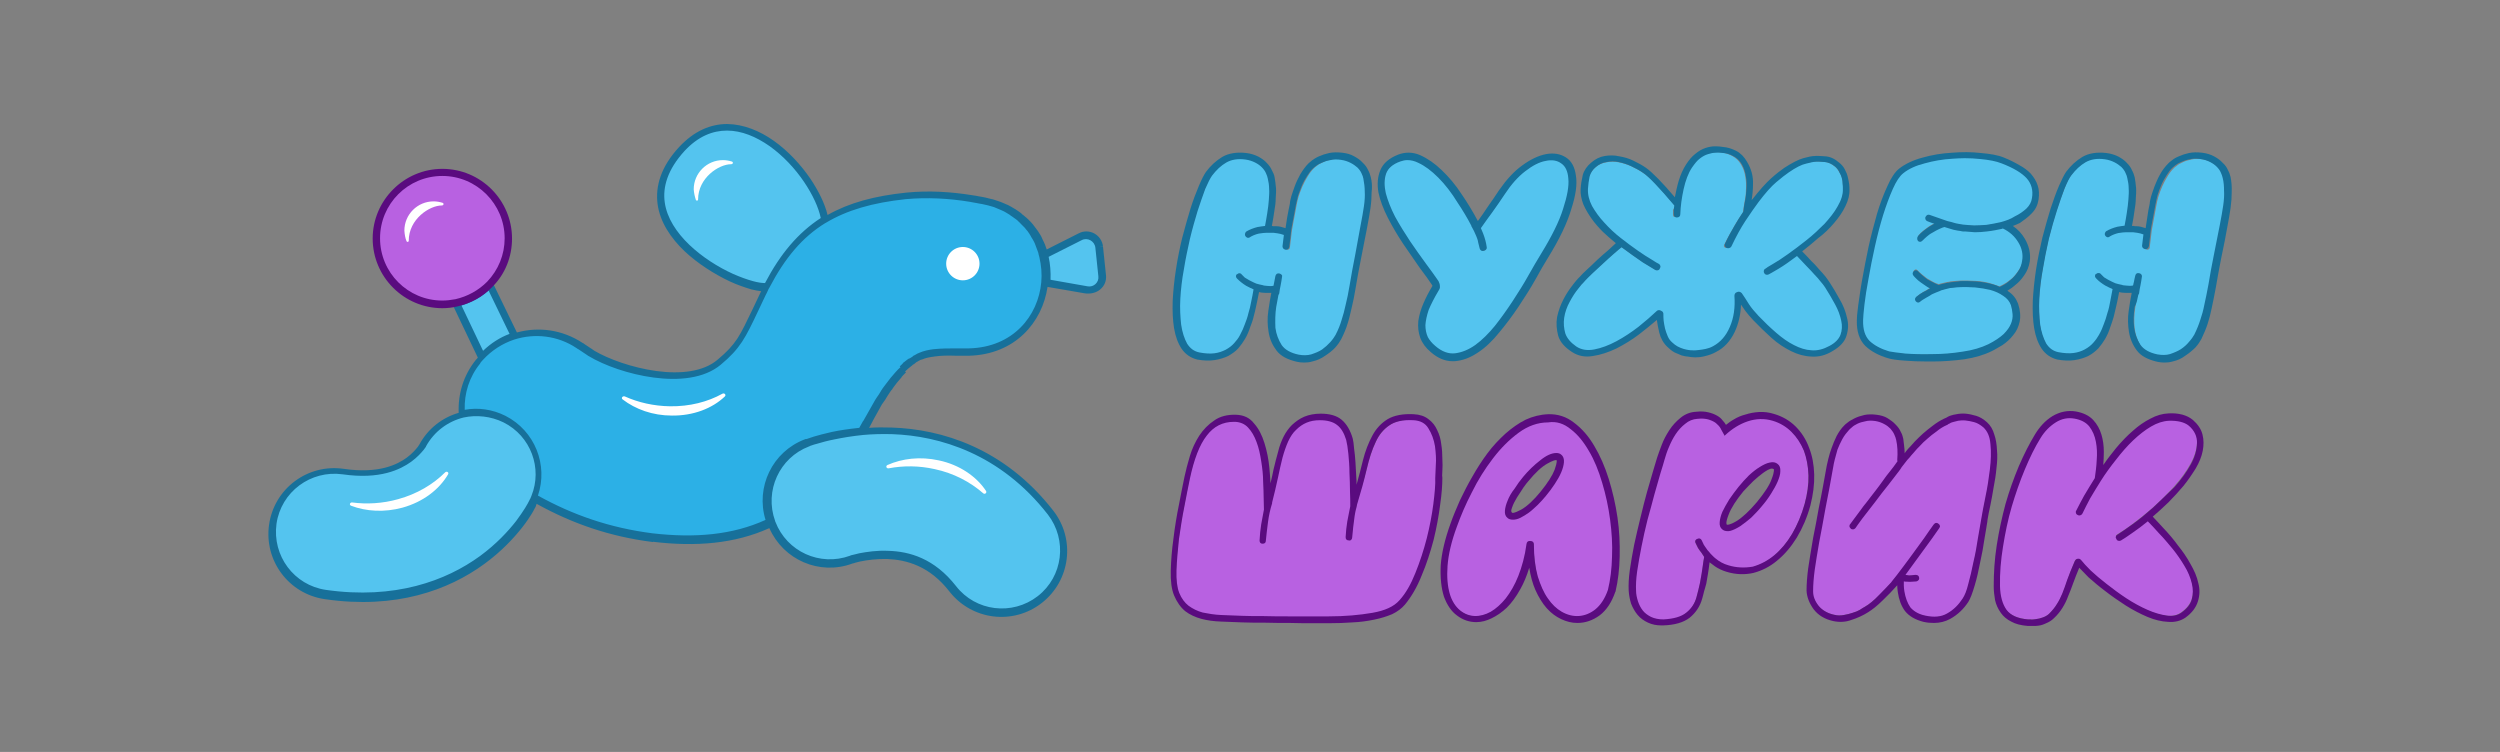<?xml version="1.0" encoding="UTF-8"?> <!-- Generator: Adobe Illustrator 27.2.0, SVG Export Plug-In . SVG Version: 6.00 Build 0) --> <svg xmlns="http://www.w3.org/2000/svg" xmlns:xlink="http://www.w3.org/1999/xlink" id="Слой_1" x="0px" y="0px" viewBox="0 0 915 275.2" style="enable-background:new 0 0 915 275.2;" xml:space="preserve"><rect x="0" y="0" width="915" height="275.2" fill="#808080" stroke="none"/> <style type="text/css"> .st0{fill:#B861E1;} .st1{fill:#5A0B7F;} .st2{fill-rule:evenodd;clip-rule:evenodd;fill:#B861E1;} .st3{fill:#54C4EF;} .st4{fill:#17709A;} .st5{fill-rule:evenodd;clip-rule:evenodd;fill:#2CB0E6;} .st6{fill:#FFFFFF;} .st7{fill-rule:evenodd;clip-rule:evenodd;fill:#FFFFFF;} </style> <g> <path class="st0" d="M713.3,153.7l0.3,0.7c-0.2,0.1-0.4,0.2-0.6,0.3c-0.1,0.1-0.3,0.2-0.5,0.3c-1.3,0.6-2.6,1.4-3.9,2.4 c-1.2,0.9-2.3,1.8-3.4,2.7c-1.1,0.9-2,1.8-2.8,2.6c-0.8,0.8-1.3,1.4-1.7,1.8c-0.3,0.4-0.8,0.9-1.5,1.7c-0.4,0.4-0.8,0.9-1.3,1.5 c0,0.1-0.1,0.1-0.1,0.2l-2.1,2.7c-0.6,0.9-1.3,1.9-2.1,2.9c-0.3,0.4-1.2,1.6-2.6,3.5c-1.5,1.9-3.1,4-4.8,6.2 c-1.7,2.3-3.3,4.3-4.8,6.2c-1.4,1.9-2.3,3.1-2.5,3.5c-0.4,0.4-0.7,0.4-1.2,0.2c-0.5-0.4-0.6-0.8-0.2-1.2c0.2-0.3,0.7-0.9,1.4-1.9 c0.8-1,1.7-2.2,2.6-3.5c1.1-1.4,2.2-2.9,3.3-4.3c1.2-1.6,2.3-3,3.3-4.3c1.1-1.4,1.9-2.6,2.6-3.6c0.8-1,1.3-1.6,1.5-1.9 c0.8-1,1.5-1.9,2.1-2.9l0.6-0.8c-0.1-0.2-0.1-0.4-0.1-0.6c0.2-2.7,0.1-5.1-0.4-7.4c-0.1-0.6-0.4-1.3-0.7-2.1 c-0.4-0.8-0.8-1.5-1.5-2.2c-0.6-0.7-1.4-1.3-2.4-1.8c-0.9-0.6-2-1-3.3-1.2c-1.3-0.2-2.6-0.2-3.8,0.1c-1.1,0.2-2.1,0.5-3,1 c-0.8,0.4-1.5,0.9-2.1,1.4c-0.5,0.4-0.8,0.7-1.1,1c-0.9,1-1.8,2.2-2.5,3.5c-0.7,1.3-1.3,2.6-1.8,3.9c-0.4,1.3-0.8,2.6-1.1,3.7 c-0.3,1.1-0.5,1.9-0.5,2.4c-1,5.7-1.9,10.9-2.9,15.4c-0.8,4.6-1.6,8.7-2.3,12.4c-0.6,3.7-1.2,7-1.6,9.9c-0.4,2.9-0.6,5.5-0.6,7.9 c0,1.8,0.7,3.7,2.1,5.5c1.4,1.8,3.4,2.9,5.9,3.5c1.2,0.3,2.4,0.3,3.6,0.1c1.2-0.2,2.3-0.5,3.3-0.8c1.1-0.4,2-0.7,2.7-1.2 c0.8-0.5,1.4-0.8,1.8-1.1c1.6-0.9,3.4-2.4,5.4-4.4c1.5-1.5,3-3,4.5-4.7c0-0.1,0.1-0.2,0.2-0.2c1.2-1.5,2.5-3.1,3.8-4.9 c1.3-1.8,2.7-3.6,4-5.4c1.4-1.9,2.8-3.7,4-5.5c1.3-1.8,2.4-3.5,3.5-5c0.4-0.5,0.8-0.6,1.3-0.2c0.4,0.3,0.5,0.7,0.1,1.2 c-1.8,2.5-3.8,5.3-6.1,8.5c-2.3,3.2-4.4,6.2-6.6,9c0.6,0.1,1.3,0.2,1.9,0.3c0.7,0,1.5-0.1,2.4-0.2c0.6,0,1,0.2,1,0.7 c0.1,0.5-0.2,0.8-0.7,1c-1.3,0.1-2.3,0.2-3.2,0.1c-0.5,0-1.1-0.1-1.7-0.2v1.9c0,0.8,0.1,1.5,0.2,2.2c0.4,2.4,1.1,4.4,2.2,6 c1.2,1.6,3.1,2.6,5.6,3.2c3.2,0.8,6,0.5,8.4-0.7c2.3-1.3,4.2-3.2,5.7-5.5c0.8-1.2,1.5-3,2.1-5.5c0.7-2.5,1.3-5.3,1.9-8.1 c0.6-2.9,1.2-5.7,1.6-8.6c0.5-2.8,0.9-5.1,1.2-6.9c0.4-2.3,0.9-5.1,1.6-8.5c0.7-3.3,1.2-6.6,1.6-9.9c0.4-3.4,0.5-6.5,0.2-9.3 c-0.2-2.9-1.1-5-2.8-6.5c-1.1-1-2.3-1.7-3.5-2c-1.1-0.4-2.2-0.6-3.3-0.6c-1-0.1-1.9,0-2.6,0.1c-0.8,0.1-1.3,0.3-1.7,0.4l-0.6,0.2 c-0.2,0.1-0.4,0.1-0.5,0.2L713.3,153.7z"></path> <path class="st1" d="M730.7,171.4c0.3-2.4,0.4-4.6,0.2-6.6c-0.1-2.2-0.4-4.1-1-5.8c-0.5-1.8-1.4-3.3-2.6-4.4c-1.3-1.2-2.7-2-4-2.4 c-1.4-0.4-2.7-0.7-3.9-0.8c-1.2-0.1-2.3,0-3.3,0.2c-0.8,0.1-1.5,0.3-1.8,0.4c-0.5,0.1-1,0.3-1.5,0.6c-0.2,0.1-0.3,0.2-0.5,0.3 c-0.2,0.1-0.5,0.2-0.7,0.3c-1.5,0.7-2.9,1.6-4.2,2.6c-1.3,1-2.5,1.9-3.6,2.9c-1,0.9-1.9,1.8-2.9,2.8c-0.7,0.8-1.3,1.5-1.7,1.9 c-0.3,0.3-0.7,0.7-1.2,1.3c-0.3,0.4-0.6,0.7-0.9,1.2c0-1-0.1-2-0.2-2.8c-0.1-1.1-0.2-1.9-0.3-2.5c-0.2-0.8-0.4-1.7-0.9-2.5 c-0.4-1-1.1-1.9-1.9-2.7c-0.8-0.9-1.8-1.6-2.9-2.3c-1.1-0.7-2.5-1.1-4.1-1.3c-1.6-0.2-3.1-0.2-4.5,0.1c-1.3,0.3-2.5,0.7-3.5,1.2 c-1,0.5-1.9,1-2.5,1.5c-0.7,0.5-1.1,0.9-1.3,1.1c-1.1,1.1-2,2.4-2.8,3.9c-0.7,1.4-1.3,2.9-1.8,4.3c-0.5,1.3-0.9,2.7-1.2,3.9 l-0.6,2.6c-1,5.5-1.9,10.7-2.9,15.4c-0.7,4-1.4,7.7-2.1,11.1l-0.2,1.2c-0.6,3.7-1.2,7-1.6,9.9c-0.4,3-0.6,5.8-0.6,8.2 c0.1,2.3,1,4.6,2.6,6.8c1.7,2.2,4,3.6,7.1,4.3c2.3,0.5,4.6,0.4,6.7-0.4c2.2-0.7,4.2-1.6,6.1-2.8c1.6-1,3.4-2.4,5.4-4.4 c1.9-1.8,3.6-3.6,5.3-5.5v0.3c0,0.7,0.1,1.4,0.2,2.2c0.4,2.7,1.2,5,2.6,6.9c1.5,1.9,3.7,3.2,6.8,4c1.3,0.3,2.6,0.4,3.8,0.4 c2.2,0,4.2-0.5,6-1.5c2.7-1.5,4.9-3.6,6.6-6.2c0.8-1.3,1.5-3.2,2.3-5.9c0.8-2.6,1.4-5.3,2-8.4c0.7-3.1,1.2-5.9,1.6-8.7 c0.5-2.7,0.8-4.9,1.1-6.6l0-0.3c0.3-1.6,0.6-3.5,1.1-5.6c0.4-2,0.8-4.1,1.2-6.6C730.1,176.1,730.5,173.8,730.7,171.4z M704.6,225.3 c-2.4-0.5-4.2-1.6-5.4-3c-1.1-1.6-1.8-3.5-2.2-5.9c-0.1-0.7-0.2-1.4-0.2-2.1v-1.5c0.5,0.1,0.9,0.1,1.3,0.1c0.8,0.1,1.9,0,3.3-0.1 c1-0.3,1.1-1,1-1.3c0-0.3-0.1-1.1-1.4-1.1c0,0,0,0,0,0c-0.9,0.1-1.7,0.2-2.3,0.2c-0.4-0.1-0.9-0.1-1.3-0.2c2-2.7,4.1-5.6,6.2-8.5 c2.7-3.6,4.5-6.2,6.1-8.5c0.3-0.4,0.4-0.7,0.3-1c-0.1-0.3-0.2-0.5-0.5-0.7c-0.6-0.5-1.3-0.4-1.8,0.3c-1.1,1.5-2.2,3.1-3.5,5 c-1.2,1.6-2.5,3.4-4,5.5c-1.2,1.7-2.6,3.5-4,5.4c-1.3,1.8-2.6,3.4-3.8,4.9c-0.1,0.1-0.1,0.1-0.1,0.2c-1.4,1.5-2.9,3.1-4.5,4.7 c-1.9,2-3.7,3.5-5.3,4.4c-0.4,0.2-0.9,0.5-1.8,1.1c-0.7,0.4-1.6,0.8-2.7,1.1c-0.9,0.3-2,0.6-3.2,0.8c-1.2,0.2-2.3,0.2-3.5-0.1 c-2.4-0.5-4.4-1.7-5.7-3.3c-1.4-1.8-2-3.5-2-5.3c0-2.3,0.2-4.9,0.6-7.9c0.4-2.9,1-6.3,1.6-9.9c0.7-3.7,1.5-7.8,2.3-12.4 c1-4.8,1.9-10,2.9-15.5c0.1-0.5,0.2-1.3,0.5-2.4c0.3-1,0.6-2.2,1-3.7c0.5-1.3,1.1-2.6,1.8-3.9c0.7-1.3,1.6-2.4,2.5-3.4 c0.2-0.2,0.5-0.5,1-0.9c0.5-0.5,1.2-0.9,2-1.3c0.8-0.4,1.8-0.7,2.9-0.9c1.1-0.3,2.3-0.3,3.7-0.1c1.2,0.2,2.3,0.6,3.2,1.1 c1,0.5,1.7,1.1,2.3,1.7c0.6,0.7,1.1,1.4,1.4,2.1c0.3,0.7,0.6,1.4,0.7,2c0.5,2.2,0.6,4.6,0.4,7.3c0,0.2,0,0.3,0.1,0.5l-0.5,0.7 c-0.6,0.9-1.3,1.8-2.1,2.8c-0.2,0.3-0.7,0.9-1.5,1.9c-0.7,1-1.6,2.2-2.6,3.6c-1,1.3-2.1,2.8-3.3,4.3c-0.8,1.1-1.7,2.2-2.5,3.2 l-0.8,1.1c-1,1.3-1.9,2.5-2.6,3.5c-0.7,1-1.2,1.6-1.4,1.9c-0.3,0.3-0.3,0.6-0.3,0.8c0,0.3,0.2,0.6,0.6,1c0.6,0.3,1.1,0.2,1.6-0.3 c0.3-0.5,1.2-1.7,2.5-3.5c1.3-1.7,2.7-3.5,4.8-6.2c1.5-2,3-4,4.8-6.2c1.5-1.9,2.4-3.1,2.7-3.5c0.9-1.2,1.6-2,2.1-2.9l2.1-2.7 l0.1-0.1c0,0,0.1-0.1,0.1-0.1c0.5-0.5,0.9-1,1.2-1.4c0.7-0.8,1.2-1.3,1.5-1.7c0.3-0.4,0.8-0.9,1.7-1.8c0.7-0.8,1.6-1.7,2.7-2.6 c1-0.9,2.1-1.8,3.4-2.7c1.2-1,2.5-1.8,3.9-2.4c0.2-0.1,0.4-0.2,0.4-0.3c0.2-0.1,0.3-0.1,0.5-0.2l0,0l0.3-0.2 c0.1-0.1,0.3-0.1,0.5-0.2l0.7-0.2c0.3-0.1,0.8-0.2,1.6-0.4c0.8-0.1,1.6-0.2,2.6-0.1c1,0.1,2.1,0.3,3.2,0.6c1.2,0.3,2.3,1,3.4,1.9 c1.5,1.4,2.4,3.4,2.6,6.2c0.3,2.8,0.2,5.9-0.2,9.2l0,0c-0.4,3.3-0.9,6.6-1.6,9.9c-0.7,3.4-1.2,6.1-1.6,8.5 c-0.3,1.9-0.7,4.2-1.2,6.9c-0.4,2.7-0.9,5.6-1.6,8.5c-0.6,3-1.2,5.6-1.9,8.1c-0.6,2.5-1.3,4.2-2.1,5.4c-1.5,2.3-3.3,4.1-5.6,5.4 C710.5,225.8,707.8,226,704.6,225.3z"></path> </g> <g> <path class="st0" d="M760.2,186.8c0.8-1.6,1.7-3.5,2.9-5.5c1.2-2,2.5-4.2,3.9-6.5c0.4-2,0.6-4.3,0.7-6.7c0.2-2.4,0.1-4.7-0.3-6.8 c-0.4-2.2-1.2-4.1-2.4-5.7c-1.3-1.6-3.2-2.6-5.7-3.1c-2.5-0.4-4.8,0.1-7.1,1.5c-2.3,1.4-4.2,3.4-5.7,5.9c-2,3.2-3.9,7.1-5.7,11.4 c-1.8,4.3-3.5,8.8-4.9,13.6c-1.3,4.8-2.4,9.7-3.2,14.7c-0.8,5-1.1,9.8-1.1,14.5c0.1,3.7,0.9,6.7,2.4,8.9c1.5,2.1,4.3,3.3,8.1,3.7h1 c0.6,0.1,1.2,0,2-0.1c0.8-0.1,1.7-0.3,2.5-0.6c0.9-0.3,1.7-0.7,2.4-1.4c1.3-1.3,2.3-2.5,3-3.7c0.8-1.2,1.4-2.5,2-3.9 c0.6-1.5,1.2-3.1,1.8-5c0.6-1.9,1.5-4.1,2.6-6.7c0.2-0.5,0.5-0.7,0.8-0.7c0.4-0.1,0.8,0.1,1.1,0.4c0.6,0.8,1.8,2.1,3.4,3.7 c1.6,1.5,3.6,3.2,5.8,5c2.3,1.8,4.7,3.5,7.3,5.3c2.6,1.7,5.2,3.1,7.7,4.2c2.5,1.1,4.9,1.8,7.2,2.1c2.3,0.3,4.1-0.1,5.6-1.2 c2.1-1.5,3.4-3.2,3.9-5.1c0.6-1.9,0.6-3.9,0-6c-0.5-2.1-1.4-4.3-2.8-6.5c-1.3-2.2-2.7-4.3-4.3-6.2c-1.6-2-3.3-3.9-5-5.7 c-1.6-1.8-3.1-3.4-4.3-4.7c-2,1.7-4,3.2-5.8,4.4c-1.8,1.3-3.1,2.2-4.1,2.7c-0.6,0.3-1,0.2-1.2-0.3c-0.4-0.5-0.2-0.9,0.3-1.2 c1.3-0.8,3.2-2,5.6-3.8c2.4-1.8,4.9-3.8,7.5-6.1c2.7-2.4,5.3-5,7.7-7.7c2.5-2.8,4.5-5.6,6-8.4c1.5-2.7,2.3-5.4,2.3-7.9 c0.1-2.5-1-4.8-3.2-6.7c-1.7-1.3-4.2-2-7.5-1.9c-2.2,0.1-4.4,0.8-6.7,2.1c-2.3,1.3-4.5,3.1-6.7,5.2c-2.1,2.1-4.2,4.5-6.2,7.1 c-2,2.5-3.9,5.1-5.6,7.8c-1.4,2.3-2.7,4.4-3.9,6.5c-1.1,2-2.1,3.9-2.9,5.5c-0.3,0.6-0.7,0.7-1.2,0.4 C760,187.7,759.9,187.3,760.2,186.8z"></path> <path class="st1" d="M799.1,177.9c1.7-2.1,3.2-4.3,4.5-6.4c1.3-2.2,2.2-4.4,2.6-6.5c0.4-2.1,0.4-4.1-0.1-6c-0.5-2-1.7-3.7-3.5-5.3 c-2.2-1.8-5.2-2.6-8.9-2.4c-2.2,0.1-4.4,0.7-6.6,1.9c-2.2,1.1-4.4,2.6-6.5,4.5c-2.1,1.8-4.2,4-6.2,6.4c-1.6,2-3.2,4-4.6,6.1 c0.1-1.5,0.2-3.1,0.2-4.8c0-2.3-0.3-4.5-0.9-6.4c-0.6-2-1.6-3.8-3-5.3c-1.5-1.6-3.6-2.6-6.3-3.1c-3-0.5-5.9,0.1-8.6,1.7 c-2.6,1.6-4.7,3.9-6.4,6.7c-2,3.3-4,7.2-5.9,11.6c-1.8,4.3-3.5,9-4.9,13.9c-1.3,4.9-2.4,9.9-3.2,15.1c-0.8,5.1-1.1,10.1-1.1,14.9 c0,1.8,0.2,3.5,0.5,5.2c0.4,1.7,1.1,3.2,2.1,4.6c0.9,1.3,2.2,2.4,3.8,3.2c1.6,0.9,3.6,1.4,6.1,1.6l1.3,0c0.2,0,0.5,0,0.8,0 c0.5,0,1.1,0,1.7-0.1c0.9-0.1,1.9-0.4,2.9-0.9c1-0.4,2-1,2.8-1.8c1.4-1.3,2.4-2.6,3.2-3.9c0.8-1.3,1.5-2.7,2-4.1 c0.6-1.5,1.3-3.1,1.9-4.9c0.6-1.6,1.3-3.5,2.2-5.6c0.9,0.9,2,2.1,3.4,3.5c1.8,1.6,3.8,3.3,6.2,5.1c2.3,1.8,4.8,3.5,7.4,5.2 c2.7,1.7,5.4,3.1,8,4.2c2.6,1.1,5.2,1.7,7.5,1.8c2.4,0.2,4.5-0.3,6.3-1.5c2.4-1.7,3.9-3.7,4.6-5.9c0.7-2.2,0.8-4.4,0.2-6.7 c-0.5-2.4-1.5-4.7-2.9-7.1c-1.3-2.4-2.9-4.7-4.6-6.8c-1.6-2.2-3.3-4.2-5.1-6.1c-1.6-1.7-2.9-3.2-4.1-4.4c1.9-1.6,3.8-3.4,5.7-5.2 C795.5,182,797.4,179.9,799.1,177.9z M788.1,185.7c-2.6,2.3-5.1,4.4-7.5,6.1c-2.4,1.7-4.2,3-5.5,3.8c-0.4,0.2-0.6,0.4-0.7,0.8 c-0.1,0.3,0,0.6,0.2,0.9c0.1,0.3,0.3,0.5,0.6,0.6c0.3,0.1,0.7,0.1,1.1-0.1c1-0.6,2.4-1.5,4.2-2.8c1.8-1.2,3.6-2.6,5.6-4.2 c1.2,1.2,2.6,2.7,4.1,4.4c1.7,1.7,3.3,3.7,5,5.7c1.6,2,3,4,4.3,6.2c1.3,2.1,2.2,4.3,2.7,6.4c0.5,2,0.5,4,0,5.8 c-0.5,1.8-1.7,3.4-3.8,4.9c-1.4,1-3.2,1.4-5.3,1.1c-2.2-0.3-4.6-1-7.1-2.1c-2.5-1.1-5.1-2.5-7.7-4.2c-2.6-1.7-5-3.5-7.3-5.3 c-2.2-1.7-4.2-3.4-5.8-4.9c-1.6-1.6-2.7-2.8-3.4-3.7c-0.4-0.5-0.8-0.7-1.3-0.6c-0.4,0-0.8,0.2-1.2,1c-1.1,2.5-2,4.8-2.7,6.7 c-0.6,1.8-1.2,3.5-1.8,5c-0.6,1.4-1.2,2.7-2,3.9c-0.7,1.2-1.7,2.4-2.9,3.6c-0.7,0.6-1.4,1-2.3,1.3c-0.8,0.3-1.6,0.5-2.5,0.6 c-0.7,0.1-1.4,0.2-1.9,0.1l-0.9,0c-3.8-0.3-6.4-1.5-7.9-3.5c-1.5-2.1-2.3-5-2.4-8.7c-0.1-4.6,0.3-9.5,1.1-14.4 c0.8-5,1.8-9.9,3.2-14.7c1.4-4.7,3-9.3,4.8-13.6c1.8-4.3,3.7-8.2,5.7-11.4c1.5-2.5,3.4-4.4,5.6-5.8c2.2-1.4,4.5-1.8,6.8-1.4 c2.4,0.4,4.3,1.4,5.5,2.9c1.2,1.6,2,3.4,2.4,5.6c0.4,2.1,0.5,4.3,0.3,6.7c-0.1,2.3-0.4,4.5-0.7,6.6c-1.4,2.2-2.7,4.4-3.9,6.4 c-1.1,2-2.1,3.9-2.9,5.5c-0.2,0.3-0.2,0.6-0.1,0.9c0.1,0.3,0.3,0.6,0.7,0.7c0.3,0.2,0.6,0.2,0.9,0.1c0.3-0.1,0.6-0.3,0.8-0.7 c0.8-1.6,1.7-3.5,2.8-5.5c1.2-2,2.5-4.2,3.9-6.4c1.7-2.7,3.6-5.3,5.6-7.8c2-2.6,4.1-5,6.2-7c2.2-2.1,4.4-3.8,6.6-5.1 c2.2-1.3,4.4-2,6.5-2.1c3.2-0.1,5.7,0.5,7.3,1.8c2.1,1.8,3.1,4,3,6.4c-0.1,2.5-0.8,5.1-2.3,7.8c-1.5,2.7-3.5,5.5-6,8.3 C793.3,180.7,790.7,183.3,788.1,185.7z"></path> </g> <g> <path class="st2" d="M589,215.9c0.9-3.7,1.4-7.7,1.5-12.2c0.1-4.5-0.1-9.1-0.7-13.6c-0.6-4.7-1.6-9.2-3-13.5c-1.3-4.4-3-8.4-5-11.7 c-1.9-3.4-4.1-6.1-6.7-8c-2.5-2-5.3-3-8.4-3c-3.9,0.1-7.5,1.4-11,3.9c-3.5,2.5-6.6,5.7-9.5,9.5c-2.9,3.8-5.5,8-7.7,12.5 c-2.3,4.5-4.1,8.7-5.5,12.7c-2,5.4-3.1,10.2-3.4,14.4c-0.3,4.1,0,7.5,0.8,10.4c0.8,2.8,2.2,4.8,3.9,6.2c1.8,1.4,3.7,2.1,5.8,2.1 c1.9,0,3.8-0.5,5.8-1.6c2-1.1,3.8-2.8,5.6-5c1.8-2.2,3.3-4.9,4.7-8.2c1.4-3.3,2.4-7.2,3.1-11.7c0.1-0.6,0.4-0.8,1-0.7 c0.6,0,1,0.3,1,0.8c0,4.5,0.5,8.5,1.4,11.8c1,3.3,2.2,6.1,3.7,8.2c1.6,2.2,3.3,3.8,5.2,5c1.9,1.1,3.8,1.6,5.7,1.6 c2.5,0,4.8-0.8,6.9-2.4C586.3,221.6,587.9,219.2,589,215.9z M571.9,169.3c0.1-1.1-0.2-2-0.8-2.5c-0.4-0.4-0.9-0.5-1.6-0.5 c-1.6,0-3.5,0.9-5.7,2.6c-2.2,1.7-4.2,3.7-6.1,5.9c-1.1,1.3-2.2,2.8-3.2,4.3c-1,1.5-1.8,2.9-2.3,4.2s-0.9,2.5-1,3.6 c-0.1,1.1,0.2,1.9,0.8,2.4c0.4,0.4,0.9,0.5,1.7,0.5c0.8,0,1.6-0.2,2.5-0.6c1-0.5,2-1.1,3.1-1.9c1.1-0.8,2.1-1.8,3.2-2.7 c1.1-1.1,2-2.2,3-3.3c1.1-1.3,2.2-2.7,3.2-4.2c1-1.5,1.8-2.9,2.3-4.2C571.5,171.5,571.8,170.3,571.9,169.3z"></path> <path class="st1" d="M588.8,175.3c-1.4-4.5-3.2-8.6-5.3-12.1c-2.1-3.6-4.6-6.4-7.4-8.5c-2.8-2.2-6-3.2-9.4-3.1 c-2.9,0.1-5.7,0.8-8.3,2c-2.6,1.3-5,3-7.4,5.1c-2.3,2.1-4.6,4.5-6.6,7.2c-2,2.7-3.8,5.5-5.5,8.5c-1.7,2.9-3.2,5.9-4.6,8.8 c-1.3,3-2.5,5.8-3.4,8.4c-2.1,5.8-3.3,11-3.6,15.4c-0.2,4.5,0.2,8.3,1.2,11.4c1.1,3,2.7,5.4,4.8,6.9c2.1,1.6,4.5,2.4,7,2.4 c1.9,0,3.8-0.5,5.6-1.4c1.9-0.9,3.8-2.2,5.6-3.9c1.8-1.8,3.4-4,4.9-6.7c1.3-2.3,2.4-4.9,3.3-7.9c0.5,3,1.2,5.7,2.2,8 c1.2,2.7,2.6,5,4.2,6.8c1.6,1.8,3.4,3.1,5.3,4c1.9,0.9,3.9,1.4,5.9,1.4c2.9,0,5.6-0.9,8.2-2.8c2.5-1.9,4.4-4.8,5.7-8.6l0.1-0.1 l0-0.1c0.9-3.8,1.4-8.1,1.5-12.8c0.1-4.7-0.1-9.4-0.8-14.2C591.3,184.6,590.2,179.8,588.8,175.3z M574.9,157.1 c2.5,1.9,4.7,4.6,6.6,7.9c2,3.3,3.6,7.3,4.9,11.7c1.3,4.3,2.3,8.9,2.9,13.5c0.6,4.5,0.9,9.1,0.7,13.6c-0.1,4.4-0.6,8.4-1.5,12.1 c-1.1,3.2-2.7,5.6-4.7,7.2c-3.6,2.8-8,3.2-12.2,0.8c-1.9-1.1-3.6-2.7-5.1-4.9c-1.5-2.1-2.7-4.9-3.7-8.1c-0.9-3.3-1.4-7.3-1.4-11.7 c0-0.8-0.5-1.2-1.3-1.2c0,0,0,0,0,0c-0.8-0.1-1.3,0.3-1.4,1.1c-0.6,4.5-1.7,8.4-3,11.7c-1.3,3.3-2.9,6-4.6,8.2 c-1.7,2.1-3.6,3.8-5.5,4.9c-4,2.2-8,2.1-11.2-0.5c-1.7-1.4-3-3.4-3.8-6.1c-0.8-2.8-1.1-6.2-0.8-10.2c0.3-4.1,1.4-8.9,3.4-14.3 c1.4-3.9,3.2-8.2,5.5-12.6c2.2-4.5,4.8-8.6,7.7-12.4c2.9-3.8,6-6.9,9.4-9.4c3.4-2.5,7-3.8,10.8-3.8 C569.7,154.1,572.5,155.1,574.9,157.1z"></path> <path class="st1" d="M551.8,183.2c-0.6,1.4-0.9,2.6-1,3.7c-0.1,1.2,0.2,2.1,1,2.7c0.4,0.4,1.1,0.6,2,0.6c0.8,0,1.7-0.2,2.7-0.7 c1-0.5,2.1-1.2,3.1-1.9c1.1-0.8,2.1-1.8,3.2-2.8c1.1-1.1,2.1-2.2,3-3.3c1.1-1.3,2.2-2.8,3.2-4.3c1-1.5,1.8-2.9,2.4-4.3 c0.6-1.4,0.9-2.6,1-3.7c0.1-1.2-0.2-2.2-1-2.8c-0.4-0.4-1-0.6-1.8-0.6c-1.7,0-3.7,0.9-5.9,2.7c-2.2,1.7-4.3,3.7-6.2,6 c-1.1,1.3-2.2,2.8-3.2,4.4C553.1,180.4,552.3,181.9,551.8,183.2z M553.4,185.8c0.4-1.2,1-2.4,1.8-3.7c0.8-1.3,1.7-2.6,2.4-3.7 c0.8-1.1,1.4-1.9,1.7-2.2c2.6-3.2,5-5.4,7-6.5c2.1-1.2,2.9-1.3,3.2-1.3c0.1,0,0.2,0,0.2,0c0,0,0.4,0.4-0.7,3.5 c-0.8,2.1-2.5,4.8-5.1,8c-2.6,3.2-5,5.4-7.1,6.6c-2.8,1.5-3.2,1.2-3.3,1.2C553,187.4,553,186.8,553.4,185.8z"></path> </g> <g> <path class="st0" d="M496.5,184.6c-0.1,0.7-0.3,1.4-0.5,2.1c-0.1,0.6-0.3,1.3-0.4,2.1c-0.4,2.8-0.7,5.5-1,7.9 c0,0.2-0.1,0.4-0.3,0.6c-0.1,0.1-0.3,0.2-0.5,0.1c-0.6,0-0.8-0.3-0.8-0.8c0.1-1.9,0.4-3.8,0.6-5.6c0.4-1.9,0.7-3.8,1.1-5.6 c0-1.5,0-3.3-0.1-5.5c0-2.3-0.1-4.5-0.2-6.9c-0.1-2.4-0.2-4.7-0.4-6.9c-0.2-2.2-0.5-3.9-0.8-5.2c-0.8-2.7-1.9-4.6-3.5-5.7 c-1.5-1.2-3.6-1.8-6.5-1.8c-2,0-3.7,0.3-5.1,1c-1.4,0.6-2.7,1.4-3.9,2.6c-1.2,1.1-2.2,2.6-3,4.3c-0.8,1.8-1.5,3.8-2.1,6 c-0.6,2.3-1.1,4.8-1.7,7.5c-0.6,2.7-1.3,5.7-2.1,8.9v0.2c-0.6,2.3-1.1,4.5-1.5,6.9c-0.4,2.3-0.6,4.6-0.8,6.9c0,0.5-0.3,0.7-0.8,0.7 c-0.5,0-0.7-0.3-0.7-0.8c0.1-2,0.4-3.9,0.6-5.8l1.1-5.7c0-0.1,0-0.1-0.1-0.1v-0.3v-3.6c0-1.8-0.1-3.8-0.2-6.1 c-0.1-2.4-0.3-4.9-0.7-7.4c-0.4-2.6-0.9-5-1.7-7.1c-0.8-2.2-1.8-4-3.2-5.4c-1.3-1.4-2.9-2.2-5-2.2c-4.4-0.1-8,1.6-10.7,5.2 c-2.7,3.5-4.8,8.8-6.2,16c-0.6,2.7-1.2,6.1-2,10.2c-0.8,3.9-1.4,8-2,12.1c-0.5,4.1-0.8,7.9-1,11.5c-0.1,3.5,0.3,6.3,1.1,8.4 c0.8,2.1,2,3.7,3.5,4.9c1.6,1.1,3.3,2,5.3,2.5c2,0.5,4.3,0.8,6.8,1c2.5,0.1,5.1,0.2,7.8,0.3c2.2,0.1,4.8,0.1,7.9,0.1 c3.1,0.1,6.2,0.1,9.3,0.1h8.6h5.8c6.1,0,11.4-0.4,16.1-1.3c4.7-0.8,8.1-2.4,10.2-4.8c2.3-2.6,4.2-6,5.8-10 c1.7-4.2,3.1-8.4,4.2-12.8c1.1-4.4,1.9-8.6,2.4-12.6c0.6-4,0.8-7.2,0.7-9.6c0-0.8,0.1-2.3,0.2-4.5c0.1-2.3,0-4.6-0.3-7.1 s-1.2-4.7-2.4-6.7c-1.2-2-3.2-3-5.9-3.2c-3.8-0.1-6.8,0.5-8.9,2c-2.1,1.4-3.8,3.5-5.1,6.2c-1.3,2.7-2.4,6.1-3.3,10 C499.1,175.7,497.9,180,496.5,184.6z"></path> <path class="st1" d="M527.9,172.4c0.1-1.3,0.1-2.9,0-4.5c0-1.7-0.1-3.5-0.4-5.3c-0.2-1.9-0.7-3.6-1.5-5.2c-0.7-1.6-1.8-3-3.2-4 c-1.4-1.1-3.2-1.7-5.4-1.8c-3.9-0.2-7.1,0.4-9.5,1.8c-2.3,1.4-4.2,3.4-5.6,6c-1.4,2.6-2.6,5.6-3.5,9.2c-0.7,2.8-1.4,5.7-2.3,8.8 c0-0.9,0-1.8-0.1-2.7c-0.1-1.9-0.2-3.8-0.3-5.5c-0.1-1.8-0.3-3.5-0.5-5c-0.1-1.6-0.3-2.8-0.5-3.7c-0.9-3.1-2.3-5.4-4.1-6.9 c-1.8-1.5-4.4-2.2-7.6-2.2c-2.3,0-4.3,0.4-6,1.1c-1.7,0.7-3.2,1.8-4.6,3.1c-1.1,1.1-2.2,2.6-3,4.2c-0.8,1.6-1.5,3.4-2,5.5 c-0.6,2-1.1,4.2-1.7,6.6c-0.3,1.6-0.7,3.3-1.1,5c-0.1-1.7-0.2-3.6-0.4-5.6c-0.3-3.2-0.9-6.2-1.8-9.1c-0.9-2.9-2.1-5.3-3.8-7.2 c-1.6-2.1-3.8-3.1-6.6-3.2c-3.2-0.1-5.9,0.6-8,2.1c-2.1,1.4-4,3.3-5.5,5.6c-1.4,2.2-2.6,4.7-3.4,7.4c-0.8,2.7-1.5,5.3-2,7.7 c-0.6,2.7-1.2,6.1-2,10.1c-0.8,3.9-1.5,8.1-2,12.3c-0.6,4.2-0.9,8.2-1,11.9c-0.1,3.8,0.3,6.8,1.2,9c1,2.4,2.4,4.4,4.1,5.8 c1.7,1.3,3.7,2.2,5.9,2.8c2.2,0.6,4.6,0.9,7.2,1c2.6,0.1,5.3,0.2,7.8,0.3c2.2,0.1,4.9,0.1,7.9,0.1c0,0,0,0,0,0 c3.2,0.1,6.4,0.1,9.4,0.1c0,0,0,0,0,0c3.1,0.1,6,0.1,8.6,0.1h5.8c3,0,5.9-0.1,8.6-0.3c2.8-0.1,5.5-0.5,7.9-1c2.5-0.5,4.7-1.2,6.6-2 c1.9-0.9,3.5-2.1,4.7-3.5c2.3-2.8,4.4-6.3,6.1-10.6c1.8-4.2,3.2-8.6,4.4-13.1c1.1-4.5,1.9-8.9,2.4-12.9c0.6-4.1,0.8-7.4,0.8-9.8 C527.8,174.5,527.8,173.7,527.9,172.4z M462.6,186.5l-1,5.4c-0.3,1.9-0.5,3.9-0.6,5.9c0,0.8,0.4,1.2,1.1,1.2c0.8,0,1.2-0.4,1.2-1.1 c0.2-2.2,0.5-4.5,0.8-6.9c0.3-2.3,0.8-4.6,1.5-6.8l0-0.3c0.8-3.1,1.5-6.1,2.1-8.9c0.6-2.7,1.1-5.3,1.7-7.5c0.6-2.2,1.3-4.2,2.1-6 c0.8-1.7,1.7-3.1,2.9-4.2c1.2-1.2,2.4-2,3.8-2.6c1.4-0.6,3-0.9,4.9-0.9c2.7,0,4.8,0.6,6.2,1.7c1.5,1.1,2.6,2.9,3.4,5.5 c0.3,1.2,0.6,3,0.8,5.1c0.2,2.2,0.4,4.5,0.4,6.9c0.1,2.3,0.2,4.6,0.2,6.9c0.1,2.2,0.1,4,0.1,5.4c-0.4,1.8-0.7,3.7-1.1,5.6 c-0.3,1.8-0.5,3.7-0.6,5.7c0,0.8,0.4,1.2,1.2,1.2c0.3,0.1,0.6,0,0.8-0.2c0.3-0.3,0.4-0.6,0.4-0.9c0.2-2.4,0.5-5.1,0.9-7.9 c0.1-0.8,0.3-1.5,0.4-2.1c0.2-0.7,0.4-1.4,0.5-2.1c1.4-4.6,2.6-8.9,3.5-12.8c0.9-3.9,2-7.3,3.3-10c1.2-2.7,2.9-4.7,5-6.1 c2-1.4,4.9-2.1,8.7-1.9c2.6,0.1,4.5,1.1,5.6,3c1.2,1.9,2,4.1,2.4,6.5c0.3,2.4,0.5,4.8,0.3,7c-0.1,2.3-0.2,3.8-0.2,4.6 c0.1,2.4-0.2,5.6-0.7,9.6c-0.5,3.9-1.3,8.1-2.4,12.5c-1.1,4.3-2.5,8.6-4.2,12.8c-1.6,4-3.5,7.4-5.8,9.9c-2,2.3-5.3,3.8-9.9,4.6 c-4.6,0.8-10,1.3-16,1.3h-14.4c-3.1,0-6.2,0-9.3-0.1c-3.1,0-5.7,0-7.9-0.1c-2.8-0.1-5.4-0.2-7.8-0.3c-2.4-0.1-4.7-0.5-6.7-0.9 c-1.9-0.5-3.7-1.4-5.2-2.5c-1.4-1.1-2.6-2.7-3.4-4.7c-0.8-2-1.1-4.8-1-8.2c0.1-3.6,0.5-7.4,0.9-11.5c0.6-4.1,1.2-8.1,2-12 c0.8-4,1.4-7.4,2-10.1c1.5-7,3.5-12.4,6.2-15.8c2.5-3.3,5.8-5,9.9-5c0.2,0,0.3,0,0.5,0c1.9,0.1,3.5,0.8,4.7,2.1 c1.3,1.4,2.3,3.1,3.1,5.3c0.8,2.1,1.3,4.4,1.7,7c0.4,2.5,0.7,5,0.7,7.4c0.1,2.3,0.2,4.4,0.2,6.1L462.6,186.5L462.6,186.5z"></path> </g> <g> <path class="st2" d="M631,158.7c-0.3-0.5-0.6-1.1-1-1.8c-0.4-0.8-0.9-1.5-1.6-2.1c-0.7-0.7-1.7-1.3-2.9-1.7 c-1.2-0.4-2.8-0.6-4.8-0.4c-1.8,0.1-3.3,0.8-4.7,1.9c-1.3,1.1-2.5,2.4-3.6,3.9c-1,1.6-1.8,3.2-2.5,4.9c-0.6,1.7-1.2,3.2-1.6,4.7 c-0.3,1.1-0.8,2.7-1.5,5c-0.6,2.3-1.4,4.8-2.2,7.7c-0.8,2.8-1.6,5.9-2.5,9.2c-0.8,3.3-1.6,6.6-2.2,9.8c-0.6,3.2-1.2,6.2-1.6,9.1 c-0.4,2.8-0.6,5.2-0.4,7.2c0.1,1.3,0.3,2.7,0.7,4c0.4,1.3,1.1,2.4,1.9,3.5c0.8,1,1.9,1.8,3.2,2.4c1.3,0.6,2.9,1,4.7,1 c3.9-0.1,6.8-1,8.7-2.5c1.9-1.6,3.2-3.5,3.8-5.8c0.3-1,0.5-1.9,0.7-2.7c0.2-0.8,0.4-1.7,0.6-2.6c0.2-1,0.4-2.1,0.6-3.4 c0.2-1.3,0.5-2.9,0.7-4.8c0.1-0.2,0.1-0.6,0.2-1.1c0-0.1,0-0.2,0-0.3c-0.3-0.5-0.7-1-1-1.5c-0.5-0.6-0.9-1.2-1.3-1.8 c-0.3-0.6-0.6-1.2-0.8-1.8c-0.3-0.6-0.1-0.9,0.4-1.1c0.5-0.2,0.8-0.1,1.1,0.3l0.8,1.7c0.4,0.6,0.7,1.1,1.2,1.7 c0.1,0.1,0.1,0.2,0.2,0.3c0.4,0.5,0.8,1,1.2,1.5l0.7,0.7c0,0,0.1,0.1,0.1,0.1c0.3,0.3,0.7,0.7,1.1,1c1.4,1.1,3,2,4.9,2.5 c3,0.9,6,1,8.9,0.3c2.9-0.8,5.6-2.2,8-4.2s4.7-4.7,6.6-7.9c2-3.3,3.5-7,4.7-11.1c1-3.7,1.4-7.2,1.4-10.5c-0.1-3.4-0.6-6.5-1.7-9.2 c-1.1-2.7-2.6-5.1-4.5-7c-2-2-4.3-3.4-7.1-4.2c-3.1-0.9-6.2-0.8-9.3,0.2C636.3,154.6,633.5,156.3,631,158.7z M651.2,172.5 c0.1-1.1-0.2-1.9-0.8-2.4c-0.6-0.6-1.5-0.7-2.5-0.4c-1.1,0.2-2.2,0.7-3.5,1.6c-1.3,0.8-2.6,1.8-3.9,3.1c-1.3,1.3-2.6,2.6-3.8,4.1 c-1.2,1.5-2.3,3-3.4,4.5c-1,1.6-1.8,3-2.4,4.4c-0.6,1.3-0.9,2.6-1,3.7c-0.1,1.1,0.2,1.9,0.8,2.4c0.6,0.5,1.5,0.6,2.5,0.4 c1.1-0.3,2.2-0.8,3.5-1.7c1.3-0.8,2.6-1.9,3.9-3.1c1.3-1.3,2.6-2.6,3.9-4.1c1.3-1.5,2.4-3,3.4-4.5c1-1.6,1.8-3,2.3-4.3 C650.9,174.7,651.2,173.5,651.2,172.5z"></path> <path class="st1" d="M664,173.7c-0.1-3.6-0.7-6.9-1.9-9.9c-1.1-3-2.8-5.6-4.9-7.7c-2.1-2.1-4.8-3.7-7.9-4.6 c-1.9-0.6-3.7-0.8-5.5-0.7c-1.7,0.1-3.4,0.4-4.9,0.9c-1.6,0.4-3,1-4.3,1.8c-1.1,0.6-2,1.3-2.9,2c-0.3-0.5-0.7-1.1-1.2-1.6 c-0.5-0.7-1.2-1.3-2.1-1.8c-0.9-0.5-1.9-0.9-3.2-1.2c-1.2-0.3-2.7-0.4-4.4-0.2c-2.2,0.1-4.1,0.9-5.7,2.2c-1.6,1.3-3,2.8-4.1,4.5 c-1.1,1.7-2.1,3.5-2.8,5.4c-0.7,1.9-1.3,3.4-1.7,4.7c-0.3,1-0.8,2.7-1.5,5c-0.6,2.2-1.4,4.7-2.2,7.6c-0.8,2.9-1.6,6-2.4,9.4 c-0.8,3.3-1.6,6.6-2.3,9.9c-0.6,3.2-1.2,6.4-1.6,9.3c-0.4,2.9-0.5,5.4-0.4,7.5c0.1,1.6,0.4,3.2,0.9,4.8c0.6,1.5,1.4,2.9,2.4,4.1 c1,1.2,2.3,2.1,3.8,2.8c1.5,0.7,3.1,1,4.9,1c0.2,0,0.4,0,0.5,0c4.3-0.1,7.6-1.1,9.8-2.8c2.2-1.8,3.8-4.1,4.6-7 c0.3-1,0.5-1.9,0.7-2.7c0.3-0.9,0.5-1.8,0.8-2.8c0.2-1.1,0.4-2.2,0.6-3.5c0.2-1.2,0.4-2.6,0.6-4.3c0.5,0.4,1.2,0.9,2,1.5 c1.2,0.8,2.6,1.5,4.3,2c3.3,1,6.6,1.1,9.7,0.4c3.1-0.8,6.1-2.3,8.7-4.5c2.7-2.2,5.1-5,7.2-8.4c2.1-3.5,3.8-7.4,5-11.8 C663.6,181,664.1,177.3,664,173.7z M632.6,206.9c-1.8-0.5-3.4-1.4-4.7-2.5c-0.4-0.3-0.7-0.6-1-0.9c0,0-0.1-0.1-0.1-0.1l-0.7-0.7 c-0.4-0.5-0.8-1-1.2-1.4l-0.2-0.3c-0.4-0.6-0.8-1.1-1.1-1.6l-0.8-1.7c-0.3-0.6-0.9-0.8-1.5-0.5c-0.4,0.1-0.6,0.3-0.8,0.6 c-0.1,0.3-0.1,0.6,0.1,1c0.3,0.6,0.6,1.2,0.9,1.8c0.4,0.6,0.8,1.2,1.3,1.8c0.3,0.5,0.6,1,0.9,1.4l0,0.2c-0.1,0.6-0.2,0.9-0.2,1.1 c-0.3,1.9-0.5,3.5-0.7,4.8c-0.2,1.2-0.4,2.4-0.6,3.4c-0.2,0.9-0.4,1.8-0.6,2.6c-0.2,0.8-0.5,1.8-0.7,2.7c-0.6,2.2-1.8,4.1-3.7,5.6 c-1.8,1.5-4.6,2.3-8.4,2.5c-1.7,0-3.2-0.3-4.5-0.9c-1.2-0.6-2.3-1.4-3-2.3c-0.8-1-1.4-2.2-1.8-3.4c-0.4-1.3-0.7-2.6-0.7-3.9 c-0.1-1.9,0-4.3,0.4-7.1c0.4-2.9,1-5.9,1.6-9.1c0.6-3.2,1.4-6.5,2.2-9.8c0.9-3.3,1.8-6.4,2.5-9.2c0.8-2.9,1.6-5.5,2.2-7.7 c0.7-2.2,1.2-3.9,1.5-5c0.4-1.4,0.9-3,1.6-4.6c0.7-1.7,1.5-3.3,2.5-4.8c1-1.5,2.2-2.8,3.5-3.8c1.3-1.1,2.8-1.7,4.4-1.8 c0.5,0,0.9-0.1,1.4-0.1c1.3,0,2.4,0.2,3.2,0.5c1.1,0.4,2.1,0.9,2.7,1.6c0.7,0.6,1.2,1.3,1.5,2c0.4,0.7,0.7,1.3,1,1.8l0.2,0.4 l0.3-0.3c2.5-2.3,5.2-4,8.2-5c3-1,6.1-1.1,9.1-0.2c2.7,0.8,5,2.2,6.9,4.1c1.9,1.9,3.4,4.2,4.5,6.8c1,2.7,1.6,5.8,1.7,9.1 c0.1,3.3-0.4,6.7-1.4,10.4c-1.1,4-2.7,7.7-4.6,11c-1.9,3.2-4.1,5.8-6.5,7.8c-2.4,2-5.1,3.4-7.9,4.2 C638.5,207.9,635.5,207.8,632.6,206.9z"></path> <path class="st1" d="M651.6,172.5c0.1-1.3-0.3-2.2-1-2.7c-0.7-0.6-1.7-0.8-2.9-0.5c-1.1,0.2-2.3,0.8-3.6,1.6 c-1.3,0.8-2.6,1.8-4,3.1c-1.3,1.3-2.6,2.7-3.8,4.2c-1.2,1.5-2.3,3-3.4,4.6c-1,1.6-1.8,3.1-2.5,4.5c-0.6,1.4-0.9,2.7-1,3.8 c-0.1,1.2,0.2,2.1,1,2.7c0.5,0.4,1.1,0.6,1.9,0.6c0.3,0,0.6,0,1-0.1c1.1-0.3,2.3-0.9,3.6-1.7c1.3-0.9,2.6-1.9,4-3.1 c1.3-1.3,2.7-2.7,3.9-4.2c1.3-1.5,2.4-3,3.4-4.6c1-1.6,1.8-3,2.4-4.4C651.2,174.9,651.6,173.6,651.6,172.5z M648.4,175.4 L648.4,175.4c-0.8,2.3-2.7,5.1-5.4,8.4c-2.8,3.3-5.3,5.6-7.4,6.9c-2.7,1.6-3.5,1.4-3.6,1.3c-0.1-0.1-0.5-0.7,0.7-3.7 c0.9-2.4,2.7-5.2,5.4-8.5c0.4-0.4,1-1.1,2-2.1c1-1.1,2.2-2.2,3.4-3.2c1.2-1,2.4-1.9,3.5-2.5c0.6-0.3,1.1-0.5,1.5-0.5 c0.3,0,0.5,0.1,0.7,0.2C649.2,171.7,649.6,172.3,648.4,175.4z"></path> </g> <g> <path class="st3" d="M470.6,85.6c-0.9-0.4-1.8-0.6-2.6-0.7c-0.6-0.1-1.1-0.2-1.5-0.2h-2.6c-0.8,0-1.8,0.1-3,0.3 c-1.4,0.4-2.5,0.8-3.4,1.4c-0.1,0.1-0.4,0.2-0.6,0.1c-0.2-0.1-0.4-0.2-0.5-0.4c-0.2-0.4-0.1-0.8,0.3-1.2c1.1-0.6,2.3-1.1,3.8-1.5 c1.2-0.2,2.2-0.4,3-0.4c0.3-1.8,0.6-3.5,0.8-4.9c0.4-1.9,0.6-3.6,0.6-5.1c0.1-1.5,0.2-2.8,0.1-4c-0.1-1.3-0.2-2.5-0.5-3.8 c-0.1-0.6-0.4-1.3-0.7-2.1c-0.4-0.8-0.9-1.5-1.6-2.2c-0.7-0.7-1.6-1.3-2.5-1.8c-1-0.6-2.2-1-3.6-1.2c-2.9-0.4-5.3,0-7.3,1.2 c-1.9,1.1-3.7,2.7-5.3,4.9c-0.7,1-1.6,2.6-2.5,5c-0.9,2.3-1.9,5-2.9,8.1c-1,3.1-1.9,6.5-2.9,10.3c-0.8,3.7-1.6,7.4-2.2,11.1 c-0.6,3.7-1.1,7.4-1.3,10.9c-0.1,3.5,0,6.7,0.3,9.5c0.4,2.8,1.2,5.2,2.2,7.1c1.1,1.8,2.7,3,4.8,3.4c2.1,0.4,4,0.5,5.6,0.3 c1.6-0.3,3-0.7,4.2-1.4c1.3-0.7,2.3-1.5,3.2-2.4c0.9-1,1.6-2,2.1-3c0.8-1.5,1.4-2.8,1.8-4c0.5-1.3,0.9-2.6,1.3-4 c0.4-1.4,0.8-3,1.1-4.7c0.3-1.3,0.6-2.8,0.9-4.5c0,0,0,0,0,0c-0.8-0.3-1.8-0.7-3-1.4c-1.3-0.8-2.3-1.6-3.2-2.5 c-0.4-0.6-0.4-1,0.1-1.2c0.1-0.1,0.3-0.2,0.5-0.2c0.3,0,0.5,0.1,0.6,0.3l1.2,1.2c0.5,0.4,1,0.7,1.6,1c1.1,0.6,2,1,2.7,1.3 c0.8,0.2,1.6,0.4,2.5,0.6c0.1,0,0.1,0.1,0.2,0.1c0,0,0,0,0,0c1,0.1,1.8,0.2,2.4,0.2c0.4,0,0.8,0,1.4-0.1c0.1,0,0.1,0,0.2,0 c0-0.2,0.1-0.5,0.1-0.7c0.2-1.1,0.4-2.1,0.6-3.1c0.1-0.6,0.5-0.8,1.1-0.6c0.6,0.1,0.8,0.5,0.6,1c-0.1,1-0.3,2-0.5,3.1 c-0.2,1-0.4,2-0.5,3c-0.1,0.2-0.1,0.4-0.2,0.5c-0.3,1.4-0.5,2.9-0.8,4.4c-0.4,2.7-0.5,5.3-0.2,7.7c0.3,2.4,1.1,4.5,2.3,6.5 c1.3,1.8,3.4,3.1,6.5,3.7c1.7,0.4,3.3,0.3,4.8-0.1c1.6-0.4,2.9-1,4.1-1.8c1.2-0.8,2.2-1.8,3.1-2.7c0.8-1.1,1.5-1.9,1.9-2.6 c1-2,1.7-3.8,2.2-5.5c0.6-1.7,1.1-3.6,1.5-5.6c0.5-2.1,1-4.6,1.5-7.4c0.5-2.9,1.2-6.5,2-10.9l2.1-10.6c0.6-2.9,1-5.4,1.3-7.4 c0.3-2.1,0.4-3.9,0.3-5.5c0-1.6-0.2-3.2-0.5-4.8c-0.1-0.6-0.4-1.3-0.7-2.1c-0.4-0.8-0.9-1.5-1.6-2.2c-0.7-0.7-1.6-1.3-2.5-1.8 c-1-0.6-2.2-1-3.6-1.2c-1.5-0.2-2.8-0.2-4,0.1c-1.1,0.2-2.2,0.5-3.1,1c-0.9,0.4-1.7,0.8-2.2,1.3c-0.6,0.4-1,0.7-1.2,1 c-0.8,0.8-1.5,1.7-2.2,2.9c-0.7,1.1-1.3,2.3-1.9,3.6c-0.5,1.2-1,2.4-1.4,3.7c-0.4,1.3-0.6,2.4-0.8,3.5c-0.4,2-0.7,4-1.1,5.9 c-0.2,1.1-0.4,2.2-0.6,3.3c0,0,0,0.1,0,0.1c0,0,0,0,0,0l-0.7,6c-0.1,0.5-0.5,0.7-1,0.7c-0.6-0.1-0.8-0.5-0.8-1L470.6,85.6z"></path> <path class="st4" d="M501.7,64.8c-0.2-0.8-0.5-1.7-1-2.6c-0.4-0.9-1.1-1.9-2-2.7c-0.8-0.9-1.8-1.6-3.1-2.3 c-1.2-0.7-2.6-1.1-4.3-1.3c-1.8-0.2-3.3-0.2-4.8,0.1c-1.4,0.3-2.6,0.7-3.7,1.2c-1,0.4-1.9,1-2.6,1.5c-0.7,0.6-1.1,0.9-1.3,1.1 c-1.1,1.1-2.1,2.5-3,4c-0.8,1.5-1.5,2.9-2,4.3c-0.4,1.2-0.9,2.4-1.3,3.8c-0.3,1.2-0.5,2-0.5,2.6c-0.4,1.8-0.7,3.5-1,5.1 c-0.2,1.4-0.4,2.7-0.6,3.9c0,0,0,0,0,0c-1.3-0.4-2.3-0.7-3.3-0.7l-0.7,0c-0.4,0-0.7,0-1-0.1c0.4-2.1,0.7-3.9,0.9-5.4 c0.3-1.7,0.5-3.2,0.5-4.6c0.1-1.5,0.2-2.8,0.1-4c-0.1-1.3-0.3-2.6-0.5-3.8c-0.1-0.8-0.5-1.7-1-2.6c-0.4-0.9-1-1.8-1.9-2.7 c-0.8-0.9-1.8-1.6-3.1-2.3c-1.2-0.6-2.7-1.1-4.4-1.3c-3.5-0.4-6.4,0.1-8.7,1.4c-2.3,1.4-4.3,3.2-6,5.5c-0.7,1-1.6,2.7-2.6,5.1 c-1,2.4-2.1,5.2-3.1,8.4c-1,3.3-2,6.8-3,10.6c-0.9,3.7-1.7,7.6-2.3,11.6c-0.6,3.8-1,7.7-1.2,11.5c-0.1,3.7,0,7,0.5,10 c0.5,3,1.4,5.5,2.8,7.6c1.4,2,3.3,3.3,5.7,3.9c2.3,0.4,4.3,0.5,6.3,0.2c1.9-0.3,3.5-0.8,5-1.5c1.4-0.8,2.7-1.7,3.7-2.8 c1-1.2,1.8-2.3,2.5-3.5c0.8-1.4,1.4-2.8,1.8-4.1c0.5-1.3,1-2.6,1.3-3.9c0.4-1.4,0.7-2.8,1-4.2c0.3-1.5,0.7-3.1,1-4.9 c0.3,0.1,0.6,0.1,1,0.2c0.7,0.1,1.7,0.1,2.8,0.1h0.7c-0.4,1.9-0.7,4-1.1,6.6c-0.4,2.7-0.3,5.3,0.1,7.7c0.4,2.6,1.4,4.8,2.9,6.8 c1.5,2,4,3.3,7.4,4.1c0.9,0.2,1.8,0.3,2.7,0.3c1,0,2-0.1,3-0.4c1.8-0.4,3.3-1.1,4.7-2.1c1.4-0.9,2.7-1.9,3.7-3 c1-1.1,1.7-2.2,2.2-3.1c1-2,1.8-3.9,2.3-5.6c0.6-1.8,1-3.7,1.5-5.8c0.5-2,1-4.5,1.5-7.5c0.4-2.6,1-5.8,2-10.9l2.1-10.7 c0.6-3,1-5.5,1.3-7.5c0.3-2.1,0.4-4,0.4-5.6C502.3,68.2,502.1,66.4,501.7,64.8z M467.1,112.3l0.3-1.6c0.2-0.9,0.3-1.8,0.5-2.7 c0.1-0.2,0.2-0.4,0.3-0.6c0.1-1,0.3-2,0.5-2.9c0.2-1.1,0.4-2.1,0.5-3c0.1-0.4,0.1-0.7-0.1-0.9c-0.2-0.2-0.4-0.4-0.8-0.5 c-0.8-0.2-1.3,0.2-1.5,0.9c-0.2,1-0.4,2-0.6,3.1l-0.1,0.4c0,0,0,0.1,0,0.1c-0.5,0.1-0.9,0.1-1.3,0.1c-0.6,0-1.3-0.1-2.3-0.2l0,0 c-0.1,0-0.1-0.1-0.2-0.1c-1-0.2-1.8-0.4-2.5-0.6c-0.7-0.3-1.6-0.7-2.7-1.3c-0.5-0.3-1-0.6-1.5-0.9l-1.1-1.1 c-0.2-0.3-0.5-0.5-0.9-0.5c-0.3,0-0.5,0.1-0.7,0.3c-0.3,0.1-0.5,0.3-0.5,0.6c-0.1,0.3,0,0.7,0.4,1.1c0.9,0.9,2,1.8,3.3,2.6 c1.1,0.6,2,1,2.7,1.3c-0.3,1.6-0.5,3-0.8,4.2c-0.3,1.8-0.7,3.3-1.1,4.6c-0.3,1.4-0.8,2.7-1.3,4c-0.4,1.2-1,2.5-1.8,4 c-0.5,1-1.2,1.9-2.1,2.9c-0.8,0.9-1.8,1.7-3.1,2.4c-1.2,0.6-2.5,1.1-4.1,1.3c-1.6,0.2-3.4,0.1-5.5-0.3c-2-0.4-3.4-1.5-4.5-3.2 c-1-1.8-1.8-4.2-2.2-7c-0.3-2.8-0.5-6-0.3-9.4c0.2-3.5,0.6-7.1,1.3-10.8c0.6-3.8,1.4-7.5,2.2-11.1c0.9-3.8,1.9-7.2,2.8-10.2 c1-3,1.9-5.7,2.8-8.1c1-2.3,1.8-3.9,2.5-4.9c1.6-2.1,3.3-3.7,5.2-4.8c1.9-1.1,4.3-1.5,7.1-1.1c1.4,0.2,2.5,0.6,3.5,1.1 c1,0.5,1.8,1.1,2.4,1.7c0.7,0.7,1.2,1.4,1.5,2.1c0.4,0.8,0.6,1.5,0.7,2c0.3,1.3,0.5,2.5,0.5,3.8c0.1,1.1,0,2.4-0.1,4 c-0.1,1.5-0.3,3.2-0.6,5c-0.2,1.4-0.5,2.9-0.8,4.6c-0.8,0.1-1.7,0.2-2.8,0.4c-1.5,0.4-2.8,0.9-4,1.6c-0.7,0.6-0.6,1.3-0.4,1.7 c0.2,0.3,0.5,0.5,0.7,0.6c0.5,0.1,0.8,0,1-0.2c0.8-0.5,1.9-1,3.2-1.3c1.2-0.2,2.2-0.3,2.9-0.3l2.5,0c0.5,0.1,1,0.1,1.5,0.2 c0.7,0.1,1.5,0.3,2.3,0.6l-0.5,4.1c0,0.5,0.2,1.1,1.1,1.3l0.1,0c0.7,0,1.1-0.3,1.3-1.1l0.7-6c0-0.1,0-0.1,0-0.2 c0.2-1.1,0.4-2.1,0.6-3.2c0.4-1.9,0.7-3.9,1.1-5.9c0.2-1,0.5-2.2,0.8-3.4c0.5-1.3,0.9-2.5,1.4-3.7c0.5-1.2,1.2-2.4,1.9-3.5 c0.7-1.1,1.4-2.1,2.2-2.8c0.2-0.2,0.7-0.6,1.1-0.9c0.5-0.4,1.2-0.8,2.2-1.2c0.9-0.4,1.8-0.7,3-0.9c1.1-0.3,2.5-0.3,3.9-0.1 c1.4,0.2,2.5,0.6,3.5,1.1c1,0.5,1.8,1.1,2.5,1.7c0.7,0.7,1.2,1.4,1.5,2.1c0.4,0.8,0.6,1.4,0.7,2c0.3,1.6,0.5,3.1,0.5,4.7 c0.1,1.5,0,3.3-0.3,5.4c-0.3,2-0.7,4.4-1.3,7.4L496,93.3c-0.7,3.6-1.5,7.7-2,10.9c-0.5,3.1-1,5.4-1.5,7.4c-0.4,1.9-0.9,3.8-1.5,5.6 c-0.5,1.7-1.2,3.5-2.2,5.4c-0.4,0.7-1,1.6-1.9,2.6c-0.9,1-1.9,1.9-3,2.7c-1.2,0.8-2.5,1.3-4,1.8c-1.4,0.4-3,0.4-4.6,0.1 c-2.9-0.6-5-1.8-6.2-3.5c-1.2-1.9-2-4-2.3-6.3C466.7,117.5,466.7,114.9,467.1,112.3z"></path> </g> <g> <path class="st3" d="M613.1,75.4c-2.7-3.2-5-5.9-7-7.9c-1.9-2-3.5-3.5-4.7-4.2c-1.3-0.9-2.8-1.7-4.3-2.4s-3.1-1.2-4.7-1.5 c-1.5-0.3-3-0.3-4.4,0c-1.5,0.2-2.9,0.8-4.1,1.9c-1.2,1-2,2.2-2.4,3.7c-0.4,1.5-0.6,3-0.6,4.5c-0.1,2.1,0.5,4.3,1.6,6.5 c1.2,2.1,2.7,4.2,4.5,6.1c1.8,2,3.8,3.8,6,5.6c2.3,1.8,4.3,3.3,6.2,4.7c2,1.3,3.7,2.4,5.1,3.3c1.4,0.8,2.3,1.3,2.5,1.5 c0.6,0.3,0.7,0.7,0.3,1.2c-0.2,0.5-0.6,0.6-1.2,0.3c-0.6-0.4-2.2-1.3-4.5-2.7c-2.4-1.6-5-3.4-7.9-5.6c-0.6,0.4-1.5,1.2-2.9,2.4 c-1.3,1.1-2.7,2.4-4.1,3.7c-1.4,1.3-2.8,2.5-4,3.7c-1.3,1.2-2.2,2.1-2.6,2.6c-0.5,0.6-1,1.1-1.4,1.5c-0.4,0.4-0.7,0.9-1.2,1.4 c-1.1,1.3-2.2,3-3.3,5c-1,1.9-1.7,3.9-2,5.9c-0.3,2-0.1,3.9,0.4,5.8c0.6,1.9,2,3.6,4.1,5c1.9,1.3,4.2,1.7,6.9,1.2 c2.7-0.6,5.4-1.6,8.2-3.1c2.8-1.5,5.5-3.2,8.1-5.3c2.6-2,4.9-4,6.8-5.8c0.3-0.3,0.6-0.3,1.1-0.1c0.5,0.1,0.7,0.4,0.7,0.8 c0,0.7,0,1.6,0.1,2.5c0.1,0.9,0.3,1.9,0.5,2.9c0.3,1,0.6,2,1.1,3c0.4,0.9,1,1.7,1.7,2.3c0.6,0.6,1.3,1.2,2.1,1.6 c0.8,0.4,1.5,0.7,2.2,1c0.7,0.2,1.3,0.4,1.9,0.4c0.6,0.1,1.1,0.1,1.4,0.1c0.8,0.1,1.6,0,2.5-0.1c0.8-0.1,1.6-0.2,2.5-0.4 c0.9-0.2,1.8-0.6,2.8-1.1c2.7-1.4,4.8-3.8,6.2-7.2c1.5-3.4,2-7.2,1.7-11.5c0-0.6,0.2-0.9,0.7-1.1c0.5-0.2,0.9-0.1,1.3,0.3 c0.8,1.1,1.6,2.4,2.5,3.9c1,1.4,2.2,2.9,3.6,4.3c2.2,2.3,4.4,4.3,6.6,6.2c2.2,1.9,4.4,3.4,6.6,4.5c2.2,1.1,4.4,1.8,6.6,1.9 c2.3,0.1,4.5-0.4,6.8-1.7c2.1-1.2,3.5-2.6,4.1-4.2c0.6-1.7,0.7-3.5,0.3-5.4c-0.4-2-1.1-4-2.2-6c-1.1-2.1-2.4-4.2-3.7-6.3 c-0.5-0.8-1.1-1.5-1.7-2.2c-0.6-0.8-1.3-1.6-2.1-2.4c-0.8-0.9-1.8-1.9-2.9-3.1c-1.1-1.1-2.3-2.5-3.8-4c-2.7,2-5,3.6-7.1,4.9 c-2,1.2-3.2,1.9-3.5,2c-0.6,0.3-1,0.2-1.2-0.3c-0.3-0.6-0.2-1,0.3-1.2c0.3-0.2,1.2-0.8,2.7-1.7c1.6-0.9,3.4-2.1,5.5-3.6 c2.1-1.5,4.4-3.2,6.8-5.1c2.4-1.9,4.6-3.9,6.6-5.9c2-2.1,3.6-4.3,4.9-6.5c1.3-2.3,2-4.4,1.9-6.6c0-0.5,0-1.1-0.1-1.8 c0-0.7-0.1-1.4-0.3-2.2c-0.2-0.8-0.5-1.5-1-2.2c-0.4-0.8-0.9-1.5-1.6-2.1c-1.3-1.1-2.6-1.7-4.1-1.8c-1.4-0.1-2.5-0.2-3.4-0.1 c-0.8,0.1-2,0.3-3.6,0.7c-1.6,0.4-3.8,1.4-6.5,3.3c-1.2,0.8-2.7,2-4.7,3.6c-1.8,1.6-4,4.1-6.6,7.4c-1.5,1.9-3.1,4.2-4.9,6.9 c-1.7,2.6-3.4,5.7-5.1,9.3c-0.2,0.4-0.6,0.6-1.2,0.4c-0.6-0.3-0.7-0.7-0.4-1.2c1.1-2.3,2.3-4.4,3.4-6.3c1.1-2,2.3-3.8,3.4-5.4 c0.1-1.2,0.4-2.5,0.6-3.9c0.3-1.4,0.5-2.9,0.5-4.3c0.1-1.6,0.1-3.1-0.2-4.7c-0.2-1.6-0.7-3.2-1.6-4.7c-0.8-1.4-1.9-2.4-3.2-3.1 c-1.3-0.7-2.6-1.1-3.9-1.3c-0.8-0.1-1.8-0.2-2.7-0.1c-0.9,0-1.9,0.2-2.9,0.5c-1,0.4-2,0.9-3.1,1.7c-1,0.8-2,1.9-3,3.4 c-1.4,2.2-2.5,4.9-3.2,8.1c-0.6,3.2-1,6.3-1.2,9.2c0,0.6-0.3,0.8-1,0.8c-0.5,0-0.7-0.3-0.7-1v-1.5L613.1,75.4z"></path> <path class="st4" d="M671.3,81.6c1.7-2,3.1-4,4.1-6.1c1.1-2.2,1.6-4.3,1.5-6.3c0-0.4,0-1.1-0.1-1.8c-0.1-0.8-0.3-1.7-0.5-2.6 c-0.2-0.9-0.6-1.9-1.1-2.8c-0.5-1-1.2-1.8-2.1-2.5c-1.6-1.4-3.3-2.2-5.2-2.3c-1.7-0.1-3-0.2-3.7-0.1c-1,0-2.4,0.3-4.2,0.8 c-1.8,0.5-4.1,1.7-6.9,3.5c-1.3,0.9-3,2.2-4.9,3.9c-1.9,1.7-4.2,4.3-6.8,7.6c-0.1,0.1-0.2,0.2-0.3,0.3c0.3-1.8,0.5-3.8,0.5-5.9 c0.1-2.7-0.6-5.5-2.2-8.1c-1-1.8-2.4-3.2-4-4c-1.6-0.8-3.2-1.3-4.7-1.4c-1.8-0.3-4.1-0.5-6.6,0.4c-1.2,0.4-2.4,1.1-3.6,2.1 c-1.2,0.9-2.3,2.2-3.4,3.9c-1.1,1.7-2,3.7-2.7,6c-0.6,2-1,4-1.4,6c-4.6-5.4-8.2-9.1-10.6-10.8c-1.3-0.9-2.9-1.8-4.6-2.6 c-1.6-0.8-3.4-1.3-5.2-1.6c-1.7-0.4-3.5-0.4-5.3-0.1c-1.8,0.3-3.4,1.1-4.9,2.4c-1.5,1.2-2.6,2.8-3.1,4.5c-0.4,1.7-0.7,3.5-0.8,5.3 c-0.1,1.8,0.3,3.6,1,5.5c0.8,1.8,1.8,3.5,3,5.2c1.2,1.7,2.6,3.3,4.2,4.9c1.5,1.4,3.1,2.8,4.7,4.1l-2.7,2.5 c-1.3,1.1-2.7,2.3-4.1,3.6c-1.3,1.3-2.6,2.5-3.8,3.6c-1.2,1.1-2.1,2-2.5,2.5c-0.5,0.5-1,1-1.4,1.5c-0.4,0.4-0.7,0.9-1.2,1.5 c-1.1,1.4-2.3,3.1-3.4,5.2c-1.1,2.1-1.9,4.3-2.4,6.6c-0.4,2.3-0.2,4.6,0.4,6.9c0.7,2.3,2.4,4.2,5,5.9c2.3,1.5,4.8,2,7.7,1.5 c2.8-0.4,5.8-1.4,8.7-2.8c2.9-1.5,5.7-3.2,8.3-5.2c2.4-1.9,4.6-3.6,6.4-5.2c0.2,1.4,0.5,3,0.9,4.7c0.5,2,1.5,3.8,3,5.2 c0.8,0.8,1.7,1.5,2.6,2c0.9,0.4,1.8,0.8,2.6,1.1c0.9,0.2,1.6,0.4,2.2,0.4c0.7,0.1,1.1,0.2,1.4,0.2c0,0,0,0,0,0 c0.4,0,0.8,0.1,1.3,0.1c1.1,0,2.2-0.1,3.4-0.4c1.7-0.4,3.1-0.9,4.3-1.6c3-1.5,5.2-4,6.8-7.3c1.4-3,2.2-6.4,2.3-10 c0.5,0.7,1,1.5,1.6,2.3c0.8,1.1,1.8,2.2,2.9,3.4c2.1,2.2,4.3,4.3,6.6,6.4c2.3,2.1,4.8,3.7,7.2,4.9c2.4,1.2,4.9,1.9,7.4,2 c2.6,0.2,5.2-0.4,7.8-2c2.8-1.6,4.5-3.5,5.1-5.6c0.7-2.2,0.8-4.4,0.2-6.6c-0.5-2.3-1.4-4.6-2.7-6.8c-1.2-2.2-2.4-4.2-3.5-5.9 c-0.5-0.8-1.1-1.6-1.7-2.4c-0.6-0.8-1.4-1.6-2.2-2.5c-0.8-0.9-1.7-2-2.9-3.1c-1-1.1-2.1-2.3-3.4-3.6c1.9-1.5,3.9-3.1,5.8-4.8 C667.7,85.5,669.6,83.6,671.3,81.6z M654.4,93c-2.1,1.5-3.9,2.7-5.5,3.6c-1.6,0.9-2.5,1.5-2.7,1.7c-0.3,0.1-0.5,0.3-0.6,0.6 c-0.1,0.3-0.1,0.7,0.1,1c0.1,0.3,0.3,0.5,0.6,0.6c0.3,0.1,0.7,0.1,1.1-0.1c0.3-0.1,1.4-0.8,3.5-2c2-1.2,4.3-2.8,6.8-4.7 c1.4,1.5,2.6,2.7,3.6,3.8c1.1,1.1,2,2.1,2.9,3.1c0.8,0.8,1.5,1.6,2.1,2.4c0.6,0.7,1.2,1.4,1.7,2.2c1.3,2.1,2.6,4.2,3.7,6.3 c1.1,2,1.8,4,2.2,5.9c0.4,1.8,0.3,3.6-0.3,5.2c-0.6,1.5-1.9,2.9-4,4c-2.2,1.2-4.4,1.8-6.6,1.6c-2.1-0.1-4.3-0.8-6.4-1.9 c-2.2-1.1-4.3-2.6-6.5-4.5c-2.2-1.9-4.4-4-6.5-6.2c-1.4-1.5-2.6-2.9-3.5-4.3c-0.9-1.5-1.8-2.8-2.6-4c-0.5-0.5-1.1-0.7-1.7-0.4 c-0.7,0.2-1,0.7-1,1.4c0.3,4.2-0.2,8-1.7,11.4c-1.4,3.3-3.5,5.6-6.1,7c-0.9,0.5-1.8,0.8-2.7,1c-0.9,0.2-1.7,0.3-2.5,0.4 c-0.9,0.1-1.7,0.2-2.5,0.1c-0.3,0-0.7,0-1.3-0.1c-0.5-0.1-1.2-0.2-1.8-0.4c-0.7-0.2-1.4-0.5-2.2-0.9c-0.7-0.4-1.4-0.9-2-1.5 c-0.7-0.6-1.2-1.3-1.6-2.2c-0.4-1-0.8-2-1-2.9c-0.2-1-0.4-1.9-0.5-2.8c-0.1-1-0.1-1.8-0.1-2.5c0-0.3-0.1-0.9-0.9-1.2 c-0.2-0.1-0.5-0.2-0.7-0.2c-0.3,0-0.6,0.1-0.8,0.3c-1.9,1.8-4.2,3.8-6.7,5.8c-2.6,2-5.3,3.8-8.1,5.3c-2.8,1.5-5.5,2.5-8.1,3 c-2.6,0.5-4.8,0.1-6.6-1.1c-2-1.4-3.4-3-4-4.8c-0.5-1.8-0.7-3.7-0.4-5.7c0.3-2,1-4,2-5.8c1-1.9,2.1-3.6,3.2-4.9 c0.4-0.5,0.8-1,1.1-1.4c0.4-0.4,0.9-0.9,1.4-1.5c0.5-0.6,1.4-1.4,2.6-2.6c1.3-1.2,2.6-2.4,4-3.7c1.4-1.3,2.8-2.6,4.1-3.7 c1.2-1,2-1.8,2.6-2.2c2.8,2.1,5.4,3.9,7.7,5.5c2.4,1.5,3.9,2.4,4.6,2.8c0.4,0.2,0.8,0.2,1.1,0.1c0.3-0.1,0.5-0.3,0.6-0.6 c0.2-0.3,0.3-0.7,0.2-1c-0.1-0.3-0.3-0.6-0.7-0.8c-0.3-0.1-1.1-0.6-2.5-1.5c-1.4-0.8-3.1-1.9-5.1-3.3c-1.9-1.3-4-2.9-6.2-4.6 c-2.2-1.7-4.2-3.6-6-5.6c-1.8-1.9-3.3-4-4.5-6.1c-1.1-2.1-1.6-4.2-1.5-6.3c0.1-1.5,0.3-3,0.6-4.5c0.4-1.4,1.2-2.6,2.3-3.5 c1.2-1,2.5-1.6,4-1.8c1.4-0.3,2.9-0.3,4.3,0c1.5,0.3,3.1,0.8,4.6,1.5c1.5,0.7,3,1.5,4.3,2.4c1.2,0.8,2.7,2.2,4.6,4.2 c1.9,2,4.2,4.6,6.9,7.8l-0.2,1.6v1.5c0,1.2,0.8,1.3,1.1,1.3c0.8,0,1.3-0.4,1.3-1.2c0.1-2.9,0.5-5.9,1.2-9.1c0.7-3.2,1.7-5.9,3.1-8 c1-1.4,1.9-2.6,2.9-3.3c1-0.8,2-1.3,3-1.6c0.9-0.3,1.9-0.5,2.8-0.5c1-0.1,1.8,0,2.7,0.1c1.3,0.1,2.6,0.5,3.8,1.2 c1.2,0.6,2.2,1.6,3,2.9c0.8,1.4,1.3,3,1.5,4.5c0.3,1.5,0.3,3,0.2,4.6c-0.1,1.5-0.2,2.9-0.5,4.3c-0.3,1.4-0.5,2.7-0.6,3.9 c-1.1,1.6-2.2,3.4-3.3,5.3c-1.1,1.9-2.3,4-3.4,6.4c-0.2,0.3-0.2,0.6-0.1,0.9c0.1,0.3,0.3,0.6,0.8,0.8c1,0.2,1.4-0.3,1.6-0.6 c1.7-3.6,3.4-6.7,5.1-9.3c1.8-2.7,3.4-5,4.8-6.9c2.5-3.3,4.7-5.8,6.5-7.3c1.9-1.6,3.4-2.8,4.6-3.6c2.6-1.8,4.8-2.9,6.3-3.2 c1.6-0.4,2.8-0.7,3.5-0.7c0.8-0.1,1.9,0,3.3,0.1c1.4,0.1,2.7,0.7,3.9,1.7c0.7,0.6,1.2,1.3,1.5,2c0.4,0.7,0.7,1.4,0.9,2.1 c0.2,0.7,0.3,1.5,0.3,2.2c0.1,0.7,0.1,1.3,0.1,1.8c0.1,2-0.6,4.2-1.9,6.4c-1.2,2.2-2.9,4.3-4.8,6.4c-2,2-4.1,4-6.5,5.9 C658.8,89.8,656.5,91.5,654.4,93z"></path> </g> <g> <path class="st3" d="M539.1,82.6c-1.5-3-3.2-5.8-5-8.6c-2.3-3.6-4.7-6.7-7.2-9.2c-2.5-2.5-4.9-4.4-7.4-5.5c-2.5-1.2-4.8-1.4-7-0.5 c-2.8,1.1-4.6,2.6-5.4,4.8c-0.7,2.1-0.7,4.5-0.1,7.3c0.6,2.7,1.8,5.6,3.4,8.7c1.7,3,3.5,6,5.5,9c2,2.9,3.9,5.6,5.8,8.2 c1.9,2.5,3.4,4.7,4.5,6.3c0.3,0.5,0.4,1,0.4,1.6c0.1,0.5-0.1,1-0.4,1.5c-1.6,2.7-2.8,5.1-3.6,7.3c-0.8,2.1-1.2,4-1.3,5.7 c0,1.7,0.3,3.2,1,4.5c0.6,1.3,1.6,2.4,2.7,3.4c2.5,2.1,5.1,3,7.6,2.7c2.5-0.3,5-1.3,7.5-3.1c2.5-1.8,5-4.2,7.3-7.1 c2.4-3,4.6-6,6.7-9.2c2.1-3.2,4-6.3,5.7-9.3c1.8-3.1,3.3-5.7,4.5-7.7c4-6.6,6.8-12.2,8.2-16.8c1.6-4.7,2.2-8.4,1.9-11.2 c-0.2-2.8-1.1-4.8-2.7-5.8c-1.6-1.1-3.6-1.4-6-1c-2.3,0.5-4.9,1.8-7.6,3.9c-2.7,2-5.2,4.8-7.5,8.4c-1.4,2.2-3,4.4-4.7,6.8 c-1.3,1.8-2.7,3.7-4.2,5.9c0,0.1,0,0.1,0.1,0.2c0.3,0.6,0.6,1.2,0.8,1.9c0.6,1.8,1.1,3.3,1.3,4.8c0.1,0.6-0.1,1-0.7,1.2 c-0.6,0.1-1-0.1-1.2-0.8c-0.1-0.6-0.3-1.2-0.5-2c-0.1-0.8-0.4-1.6-0.7-2.3c-0.6-1.4-1.1-2.5-1.6-3.4 C539.2,82.9,539.1,82.8,539.1,82.6z"></path> <path class="st4" d="M576.8,64.4c-0.4-3.2-1.6-5.5-3.7-6.8c-2-1.3-4.5-1.7-7.2-1.2c-2.7,0.5-5.7,1.9-8.7,4.1 c-3.1,2.2-5.9,5.3-8.6,9.2c-1.3,2-2.7,4-4.1,6c-1.3,2-2.5,3.7-3.6,5.2c-1.8-3.4-3.8-6.7-6-9.9c-2.2-3.4-4.7-6.3-7.2-8.7 c-2.6-2.5-5.2-4.3-7.9-5.5c-2.7-1.2-5.5-1.2-8.1-0.2c-3.3,1.3-5.5,3.2-6.5,5.7c-1,2.4-1.2,5.1-0.7,8.1c0.6,2.9,1.8,6.1,3.5,9.4 c1.7,3.3,3.6,6.5,5.6,9.5c2.1,3.1,4.1,6,6,8.7c1.9,2.5,3.5,4.7,4.6,6.4c0.1,0.1,0,0.3,0,0.4c-1.3,2.1-2.4,4.3-3.3,6.4 c-0.9,2.1-1.5,4.2-1.8,6.3c-0.2,2.1,0,4.1,0.7,6.1c0.7,1.9,2,3.7,3.8,5.2c2.6,2.3,5.3,3.4,8,3.4c0.2,0,0.5,0,0.7,0 c3-0.2,5.8-1.3,8.5-3.1c2.8-1.8,5.4-4.3,7.9-7.4c2.5-3,4.9-6.2,7.1-9.5c2.2-3.3,4.3-6.6,6.1-9.8c1.7-3.1,3.2-5.7,4.5-7.8 c4.4-7.1,7.2-13,8.7-18.1C576.7,71.6,577.3,67.5,576.8,64.4z M526.5,106.4c0.4-0.6,0.6-1.1,0.5-1.7c0-0.6-0.2-1.2-0.5-1.8 c-1.2-1.7-2.7-3.9-4.6-6.4c-1.9-2.6-3.9-5.4-5.8-8.2c-1.9-2.9-3.8-5.9-5.5-9c-1.6-3.1-2.7-6-3.4-8.6c-0.6-2.7-0.6-5,0.1-7.1 c0.7-2,2.4-3.5,5.2-4.5c0.9-0.3,1.7-0.5,2.6-0.5c1.3,0,2.6,0.3,4,1c2.4,1.1,4.8,2.9,7.3,5.4c2.5,2.5,4.9,5.6,7.1,9.2 c1.8,2.7,3.5,5.5,5,8.4c0,0.2,0.1,0.4,0.2,0.5c0.5,0.8,1,1.9,1.6,3.3c0.3,0.7,0.6,1.5,0.7,2.3l0.5,2c0.1,0.5,0.3,0.8,0.6,1 c0.3,0.2,0.6,0.2,1,0.1c0.4-0.1,0.7-0.3,0.9-0.6c0.2-0.3,0.2-0.6,0.1-1c-0.2-1.4-0.6-3-1.3-4.8c-0.3-0.7-0.6-1.4-0.8-1.9 c1.5-2.1,2.8-4,4.1-5.7c1.7-2.3,3.2-4.6,4.7-6.8c2.3-3.5,4.8-6.3,7.4-8.3c2.7-2.1,5.2-3.4,7.5-3.8c2.3-0.5,4.2-0.2,5.7,0.9 c1.5,1,2.4,2.8,2.6,5.5c0.3,2.8-0.4,6.5-1.9,11.1l0,0c-1.4,4.6-4.2,10.2-8.2,16.7c-1.3,2.1-2.8,4.7-4.5,7.7 c-1.7,3.1-3.7,6.2-5.7,9.3c-2.1,3.2-4.3,6.3-6.6,9.2c-2.3,2.8-4.7,5.2-7.2,7c-2.4,1.7-4.9,2.7-7.3,3c-2.4,0.3-4.9-0.6-7.3-2.7 c-1.2-1-2.1-2.1-2.7-3.2c-0.6-1.3-0.9-2.8-0.9-4.4c0.1-1.6,0.5-3.5,1.2-5.6C523.7,111.5,524.9,109.1,526.5,106.4z"></path> </g> <g> <path class="st3" d="M785.2,85.6c-0.9-0.4-1.8-0.6-2.6-0.7c-0.6-0.1-1.1-0.2-1.5-0.2h-2.6c-0.8,0-1.8,0.1-3,0.3 c-1.4,0.4-2.5,0.8-3.4,1.4c-0.1,0.1-0.4,0.2-0.6,0.1c-0.2-0.1-0.4-0.2-0.5-0.4c-0.2-0.4-0.1-0.8,0.3-1.2c1.1-0.6,2.3-1.1,3.8-1.5 c1.2-0.2,2.2-0.4,3-0.4c0.3-1.8,0.6-3.5,0.8-4.9c0.4-1.9,0.6-3.6,0.6-5.1c0.1-1.5,0.2-2.8,0.1-4c-0.1-1.3-0.2-2.5-0.5-3.8 c-0.1-0.6-0.4-1.3-0.7-2.1c-0.4-0.8-0.9-1.5-1.6-2.2c-0.7-0.7-1.6-1.3-2.5-1.8c-1-0.6-2.2-1-3.6-1.2c-2.9-0.4-5.3,0-7.3,1.2 c-1.9,1.1-3.7,2.7-5.3,4.9c-0.7,1-1.6,2.6-2.5,5c-0.9,2.3-1.9,5-2.9,8.1c-1,3.1-1.9,6.5-2.9,10.3c-0.8,3.7-1.6,7.4-2.2,11.1 c-0.6,3.7-1.1,7.4-1.3,10.9c-0.1,3.5,0,6.7,0.3,9.5c0.4,2.8,1.2,5.2,2.2,7.1c1.1,1.8,2.7,3,4.8,3.4c2.1,0.4,4,0.5,5.6,0.3 c1.6-0.3,3-0.7,4.2-1.4c1.3-0.7,2.3-1.5,3.2-2.4c0.9-1,1.6-2,2.1-3c0.8-1.5,1.4-2.8,1.8-4c0.5-1.3,0.9-2.6,1.3-4 c0.4-1.4,0.8-3,1.1-4.7c0.3-1.3,0.6-2.8,0.9-4.5c0,0,0,0,0,0c-0.8-0.3-1.8-0.7-3-1.4c-1.3-0.8-2.3-1.6-3.2-2.5 c-0.4-0.6-0.4-1,0.1-1.2c0.1-0.1,0.3-0.2,0.5-0.2c0.3,0,0.5,0.1,0.6,0.3l1.2,1.2c0.5,0.4,1,0.7,1.6,1c1.1,0.6,2,1,2.8,1.3 c0.8,0.2,1.6,0.4,2.5,0.6c0.1,0,0.1,0.1,0.2,0.1c0,0,0,0,0,0c1,0.1,1.8,0.2,2.4,0.2c0.4,0,0.8,0,1.4-0.1c0.1,0,0.1,0,0.2,0 c0-0.2,0.1-0.5,0.1-0.7c0.2-1.1,0.4-2.1,0.6-3.1c0.1-0.6,0.5-0.8,1.1-0.6c0.6,0.1,0.8,0.5,0.6,1c-0.1,1-0.3,2-0.5,3.1 c-0.2,1-0.4,2-0.5,3c-0.1,0.2-0.1,0.4-0.2,0.5c-0.3,1.4-0.5,2.9-0.8,4.4c-0.4,2.7-0.5,5.3-0.2,7.7c0.3,2.4,1.1,4.5,2.3,6.5 c1.3,1.8,3.4,3.1,6.5,3.7c1.7,0.4,3.3,0.3,4.8-0.1c1.6-0.4,2.9-1,4.1-1.8c1.2-0.8,2.2-1.8,3.1-2.7c0.8-1.1,1.5-1.9,1.9-2.6 c1-2,1.7-3.8,2.2-5.5c0.6-1.7,1.1-3.6,1.5-5.6c0.5-2.1,1-4.6,1.5-7.4c0.5-2.9,1.2-6.5,2-10.9l2.1-10.6c0.6-2.9,1-5.4,1.3-7.4 c0.3-2.1,0.4-3.9,0.3-5.5c0-1.6-0.2-3.2-0.5-4.8c-0.1-0.6-0.4-1.3-0.7-2.1c-0.4-0.8-0.9-1.5-1.6-2.2c-0.7-0.7-1.6-1.3-2.5-1.8 c-1-0.6-2.2-1-3.6-1.2c-1.5-0.2-2.8-0.2-4,0.1c-1.1,0.2-2.1,0.5-3.1,1c-0.9,0.4-1.7,0.8-2.2,1.3c-0.6,0.4-1,0.7-1.2,1 c-0.8,0.8-1.5,1.7-2.2,2.9c-0.7,1.1-1.3,2.3-1.9,3.6c-0.5,1.2-1,2.4-1.4,3.7c-0.4,1.3-0.6,2.4-0.8,3.5c-0.4,2-0.7,4-1.1,5.9 c-0.2,1.1-0.4,2.2-0.6,3.3c0,0,0,0.1,0,0.1c0,0,0,0,0,0l-0.7,6c-0.1,0.5-0.5,0.7-1,0.7c-0.6-0.1-0.8-0.5-0.8-1L785.2,85.6z"></path> <path class="st4" d="M816.4,64.8c-0.2-0.8-0.5-1.7-1-2.6c-0.4-1-1.1-1.9-2-2.7c-0.8-0.9-1.8-1.6-3.1-2.3c-1.1-0.6-2.6-1.1-4.3-1.3 c-1.8-0.2-3.3-0.2-4.8,0.1c-1.4,0.3-2.6,0.7-3.7,1.2c-1,0.4-1.9,0.9-2.6,1.5c-0.7,0.5-1.1,0.9-1.3,1.1c-1.1,1.1-2.2,2.5-3,4 c-0.8,1.4-1.4,2.8-2,4.3c-0.5,1.3-0.9,2.6-1.3,3.8c-0.3,1.2-0.5,2-0.5,2.6c-0.4,1.8-0.7,3.5-0.9,5.1c-0.2,1.4-0.4,2.7-0.6,3.9 c0,0,0,0,0,0c-1.2-0.4-2.3-0.7-3.3-0.7l-0.6,0c-0.1,0-0.2,0-0.3-0.1h-0.8c0.4-2,0.7-3.8,0.9-5.4c0.3-1.7,0.5-3.3,0.5-4.6 c0.1-1.4,0.2-2.7,0.1-4c-0.1-1.3-0.3-2.6-0.5-3.8c-0.2-0.8-0.5-1.7-1-2.6c-0.4-1-1.1-1.9-1.9-2.7c-0.8-0.9-1.8-1.6-3.1-2.3 c-1.2-0.6-2.7-1.1-4.4-1.3c-3.5-0.4-6.4,0.1-8.7,1.4c-2.3,1.4-4.3,3.2-6,5.5c-0.7,1-1.6,2.8-2.6,5.1c-1,2.3-2,5.1-3.1,8.4 c-1,3.3-2,6.8-3,10.6c-0.9,3.9-1.7,7.8-2.3,11.6c-0.6,4-1,7.8-1.2,11.5c-0.1,3.7,0,7.1,0.5,10c0.5,3,1.4,5.5,2.8,7.6 c1.4,2,3.3,3.3,5.7,3.9c2.3,0.4,4.4,0.5,6.3,0.2c1.9-0.3,3.5-0.8,5-1.5c1.5-0.8,2.7-1.8,3.7-2.8c1-1.2,1.8-2.3,2.5-3.5 c0.8-1.4,1.4-2.8,1.8-4.1c0.5-1.3,0.9-2.6,1.3-3.9c0.3-1.2,0.6-2.6,1-4.2c0.4-1.6,0.7-3.3,1-4.9c0.3,0.1,0.6,0.1,1.1,0.2 c0.7,0.1,1.6,0.1,2.8,0.1h0.7c-0.4,2.1-0.8,4.3-1.1,6.6c-0.4,2.6-0.3,5.2,0.1,7.7c0.4,2.5,1.4,4.8,2.9,6.8c1.5,2,4,3.3,7.4,4.1 c0.9,0.2,1.8,0.3,2.7,0.3c1,0,2-0.1,3-0.4c1.8-0.4,3.3-1.1,4.6-2.1c1.4-0.9,2.7-2,3.7-3c1-1.1,1.7-2.2,2.2-3.1c1-2.1,1.8-4,2.3-5.6 c0.6-1.8,1.1-3.8,1.5-5.8c0.5-2.3,1-4.8,1.5-7.5c0.5-3.1,1.2-6.8,2-10.9c0.9-4.2,1.6-7.8,2.1-10.7c0.6-3,1-5.5,1.3-7.5 c0.3-2.2,0.4-4,0.4-5.6C816.9,68.2,816.7,66.5,816.4,64.8z M782.6,108c0.1-0.2,0.2-0.4,0.3-0.6c0.1-1,0.3-2,0.5-2.9 c0.2-1.1,0.4-2.1,0.5-3c0.1-0.3,0.1-0.6-0.1-0.9c-0.1-0.3-0.4-0.5-0.8-0.6c-0.8-0.2-1.3,0.1-1.5,0.9l-0.3,1.3 c-0.1,0.6-0.2,1.2-0.4,1.8c0,0.1,0,0.3-0.1,0.4l0,0.1c-0.5,0.1-0.9,0.1-1.3,0.1c-0.6,0-1.4-0.1-2.4-0.2l0,0c0,0-0.1,0-0.2-0.1 c-1-0.2-1.8-0.4-2.5-0.6c-0.7-0.3-1.6-0.7-2.7-1.3c-0.5-0.3-1-0.6-1.5-0.9l-1.1-1.1c-0.3-0.5-1.1-0.7-1.7-0.2 c-0.3,0.1-0.5,0.3-0.5,0.6c-0.1,0.3,0,0.7,0.4,1.1c0.9,1,2,1.8,3.3,2.6c1.1,0.6,2,1,2.7,1.3c-0.3,1.6-0.6,3-0.8,4.2 c-0.3,1.7-0.6,3.2-1.1,4.6c-0.4,1.5-0.8,2.8-1.3,4c-0.4,1.2-1,2.6-1.8,4c-0.5,0.9-1.2,1.9-2.1,2.9c-0.8,0.9-1.8,1.7-3.1,2.4 c-1.1,0.6-2.5,1.1-4.1,1.3c-1.6,0.2-3.4,0.1-5.5-0.3c-2-0.4-3.4-1.5-4.5-3.2c-1-1.9-1.8-4.2-2.2-7c-0.3-2.8-0.5-5.9-0.3-9.4 c0.2-3.5,0.6-7.1,1.3-10.8c0.6-3.6,1.3-7.2,2.2-11.1c0.9-3.6,1.9-7.1,2.9-10.2c1-3.2,2-5.9,2.8-8.1c1-2.4,1.8-4,2.5-4.9 c1.6-2.1,3.3-3.7,5.2-4.8c1.9-1.1,4.3-1.5,7.1-1.1c1.4,0.2,2.5,0.6,3.5,1.1c1,0.5,1.8,1.1,2.5,1.7c0.7,0.7,1.2,1.4,1.5,2.1 c0.4,0.8,0.6,1.4,0.7,2c0.3,1.3,0.5,2.5,0.5,3.8c0.1,1.2,0,2.5-0.1,4c-0.1,1.4-0.3,3.1-0.6,5c-0.2,1.4-0.5,3-0.8,4.6 c-0.8,0.1-1.7,0.2-2.7,0.4c-1.5,0.4-2.8,0.9-4,1.6c-0.7,0.6-0.6,1.3-0.4,1.6c0.2,0.3,0.4,0.5,0.7,0.6c0.4,0.1,0.7,0,0.9-0.2 c0.8-0.5,1.9-1,3.2-1.3c1.2-0.2,2.2-0.3,2.9-0.3l2.5,0c0.4,0.1,1,0.1,1.5,0.2c0.7,0.1,1.5,0.3,2.3,0.6l-0.5,4.1 c0,0.5,0.2,1.1,1.2,1.3c0.7,0,1.1-0.4,1.3-1.1l0.7-6c0-0.1,0-0.1,0-0.2c0.2-1.1,0.4-2.2,0.6-3.2c0.4-1.9,0.7-3.9,1.1-5.9 c0.2-1.1,0.5-2.3,0.8-3.5c0.4-1.3,0.9-2.5,1.4-3.7c0.5-1.2,1.2-2.4,1.9-3.5c0.7-1.1,1.4-2.1,2.2-2.8c0.2-0.2,0.6-0.5,1.1-0.9 c0.5-0.4,1.2-0.8,2.2-1.2c0.9-0.4,1.8-0.7,3-0.9c1.1-0.3,2.4-0.3,3.9-0.1c1.4,0.2,2.5,0.6,3.5,1.1c1,0.5,1.8,1.1,2.4,1.7 c0.7,0.7,1.2,1.4,1.5,2.1c0.3,0.7,0.6,1.4,0.7,2c0.4,1.5,0.5,3.1,0.5,4.7c0.1,1.5,0,3.3-0.3,5.4c-0.3,2-0.7,4.4-1.3,7.4l-2.1,10.6 c-0.8,4-1.5,7.7-2,10.9c-0.5,2.7-1,5.2-1.5,7.4c-0.4,2.1-0.9,3.9-1.5,5.6c-0.5,1.6-1.2,3.4-2.2,5.4c-0.4,0.7-1,1.6-1.9,2.6 c-0.8,1-1.8,1.9-3,2.7c-1.1,0.7-2.5,1.3-4,1.8c-1.4,0.4-2.9,0.4-4.6,0.1c-2.9-0.6-5-1.8-6.2-3.5c-1.2-1.9-2-4-2.3-6.3 c-0.3-2.4-0.2-5,0.2-7.6C782.1,110.8,782.3,109.4,782.6,108z"></path> </g> <g> <path class="st3" d="M705.5,80.5c-0.6-0.3-0.7-0.7-0.4-1.2c0.3-0.5,0.6-0.6,1.1-0.4c1.9,0.7,4,1.4,6.3,2.2c1.1,0.3,2.1,0.6,3.1,0.8 c1,0.2,1.9,0.4,2.9,0.5c1.3,0.1,2.6,0.2,4,0.3c1.4,0,2.9-0.1,4.5-0.2c1.7-0.2,3.5-0.5,5.4-1c1.9-0.5,3.7-1.1,5.3-1.9 c1.7-0.8,3.1-1.8,4.3-3c1.2-1.1,1.9-2.5,2.1-4c0.5-3-0.2-5.5-2-7.5c-1.8-2-4.9-3.9-9.3-5.6c-2-0.8-4.7-1.3-8-1.6 c-3.2-0.4-6.7-0.4-10.3-0.1c-3.5,0.2-6.9,0.8-10.2,1.7c-3.2,0.8-5.9,2.1-7.9,3.7c-1.3,1.1-2.6,3-3.9,5.8c-1.3,2.8-2.5,6.1-3.6,9.7 c-1.1,3.6-2,7.4-3,11.5c-0.9,4.1-1.7,8-2.3,11.6c-0.6,3.6-1.1,6.8-1.5,9.5c-0.4,2.7-0.5,4.7-0.5,5.7c-0.1,3.5,0.8,6.2,2.5,7.9 c1.8,1.7,4.3,3,7.3,3.9c1.1,0.3,3.1,0.6,6,0.8c3,0.2,6.3,0.3,9.9,0.2c3.7,0,7.3-0.3,11-0.8c3.7-0.6,6.9-1.5,9.5-2.7 c2.5-1.3,4.4-2.5,5.7-3.8c1.3-1.3,2.3-2.6,2.8-3.9c0.6-1.3,0.8-2.5,0.6-3.7c-0.1-1.2-0.3-2.3-0.6-3.4c-0.6-1.5-1.6-2.7-3-3.6 c-1.4-1-3-1.7-4.9-2.2c-1.8-0.5-3.6-0.8-5.6-1s-3.8-0.2-5.5-0.1c-0.8,0-1.6,0.1-2.3,0.2c-0.7,0.1-1.1,0.1-1.3,0.1 c-0.4,0.1-1.2,0.3-2.5,0.6c-0.3,0.1-0.7,0.2-1,0.3c-0.1,0.1-0.2,0.1-0.4,0.1c-0.9,0.3-1.9,0.7-2.9,1.2c-0.6,0.4-1.2,0.7-2,1.2 c-0.8,0.4-1.6,0.9-2.3,1.5c-0.4,0.4-0.7,0.3-1.2-0.1c-0.3-0.4-0.2-0.8,0.2-1.2c0.8-0.7,1.7-1.3,2.4-1.7c0.8-0.4,1.4-0.8,2-1.2 c0.4-0.2,0.8-0.4,1.2-0.6c-0.1,0-0.1-0.1-0.2-0.1c-0.8-0.4-1.7-0.9-2.6-1.6c-0.8-0.6-1.6-1.1-2.2-1.6c-0.6-0.6-1.2-1.1-1.6-1.6 c-0.4-0.4-0.4-0.8,0-1.2c0.4-0.4,0.8-0.4,1.2,0c0.4,0.4,0.9,0.9,1.5,1.4c0.6,0.5,1.2,1,2,1.6c1,0.6,1.8,1,2.5,1.4 c0.6,0.3,1.2,0.5,1.8,0.7c0.5-0.2,0.9-0.3,1.4-0.4c1.4-0.4,2.3-0.5,2.5-0.5c0-0.1,0.4-0.1,1.2-0.2c0.8-0.1,1.7-0.1,2.6-0.2 c1.8-0.1,3.7,0,5.8,0.1c2.1,0.1,4.2,0.5,6.1,1.1c0.9,0.3,1.7,0.6,2.6,0.9c0.2-0.1,0.6-0.3,1.4-0.7c0.8-0.4,1.8-1.1,2.8-1.9 c1-0.8,1.9-1.9,2.7-3.1c0.9-1.2,1.5-2.6,1.7-4.2c0.4-2.5-0.1-4.8-1.5-7c-1.3-2.2-3.3-4-5.8-5.2c0,0-0.1,0-0.1,0c0,0-0.1,0-0.1,0 c-2,0.4-3.9,0.7-5.7,1c-1.6,0.2-3,0.3-4.4,0.3c-1.3-0.1-2.6-0.2-3.9-0.3c-0.1,0.1-0.1,0.1-0.2,0h-0.5l-0.1-0.1h-0.1 c-0.9-0.1-1.9-0.3-2.9-0.5c-1-0.2-2-0.5-3-0.8c-0.2-0.1-0.3-0.1-0.5-0.2c-0.6,0.2-1.3,0.5-2,0.8c-0.8,0.3-1.7,0.7-2.6,1.4 c-0.8,0.5-1.4,1-2,1.5c-0.6,0.5-1.1,1-1.5,1.4c-0.4,0.4-0.8,0.5-1.2,0.1c-0.4-0.4-0.4-0.8,0-1.3c0.8-1,2.1-2,3.8-3.2 c1-0.6,1.9-1.1,2.8-1.5c0,0,0.1,0,0.1,0C707.6,81.3,706.5,80.9,705.5,80.5z"></path> <path class="st4" d="M743.6,78.1c1.4-1.4,2.2-3.1,2.5-5c0.3-2,0.2-3.7-0.3-5.2c-0.5-1.6-1.4-3-2.5-4.3c-1.1-1.2-2.6-2.3-4.3-3.2 c-1.7-1-3.5-1.9-5.5-2.7c-2.1-0.9-5-1.4-8.5-1.7c-3.4-0.4-7-0.4-10.6-0.1c-3.7,0.2-7.3,0.8-10.8,1.8c-3.4,0.9-6.3,2.3-8.5,4 c-1.5,1.2-3,3.4-4.3,6.4c-1.4,3-2.7,6.4-3.8,10.1c-1.1,3.9-2.2,8-3.1,12.1c-0.9,4.3-1.7,8.4-2.3,11.8c-0.7,3.8-1.1,7-1.5,9.7 c-0.4,2.9-0.5,4.6-0.5,5.5c-0.1,4.1,1,7.2,3.1,9.3c2.1,2,4.9,3.5,8.3,4.5c1.2,0.4,3.3,0.7,6.3,0.9c2.4,0.2,5.1,0.3,7.9,0.3 c0.7,0,1.5,0,2.3,0c3.7,0,7.6-0.3,11.4-0.8c3.9-0.6,7.3-1.6,10.1-3c1.1-0.5,2.3-1.3,3.9-2.2c1.5-1,2.8-2.2,3.9-3.6 c1.2-1.4,2-3.1,2.4-5c0.4-1.9,0.2-4.2-0.6-6.6c-0.7-1.8-1.8-3.3-3.5-4.4c-0.1-0.1-0.3-0.2-0.4-0.3c0.9-0.5,1.9-1.2,2.9-2.1 c1.2-0.9,2.3-2.1,3.3-3.6c1-1.4,1.7-3.1,2-5c0.4-2.9-0.3-5.7-1.8-8.3c-1.1-1.9-2.6-3.5-4.4-4.7c0.9-0.3,1.7-0.7,2.6-1.1 C740.7,80.6,742.3,79.5,743.6,78.1z M732.9,83.3l0.1,0.2l-0.1,0.1L732.9,83.3L732.9,83.3z M732.3,81.3c-2,0.4-3.7,0.8-5.3,1 c-1.5,0.1-3,0.2-4.5,0.2c-1.2-0.1-2.5-0.1-4-0.3c-0.9-0.1-1.8-0.3-2.8-0.5c-1-0.3-2-0.6-3-0.8c-2.6-0.9-4.6-1.6-6.3-2.2 c-0.3-0.1-1-0.4-1.6,0.6c-0.2,0.3-0.2,0.6-0.1,0.9c0.1,0.3,0.3,0.6,0.8,0.8c0.7,0.3,1.6,0.6,2.5,0.9c-0.7,0.3-1.3,0.7-2.1,1.2 c-1.7,1.2-3,2.2-3.9,3.3c-0.6,0.9-0.2,1.5,0,1.8c0.3,0.3,0.6,0.3,0.8,0.3c0,0,0,0,0,0c0.3,0,0.6-0.2,0.9-0.5 c0.4-0.4,0.9-0.9,1.5-1.4c0.6-0.5,1.2-1,2-1.4c1-0.6,1.9-1.1,2.6-1.4c0.7-0.3,1.3-0.6,1.9-0.7c0,0,0.1,0,0.1,0 c0.1,0,0.2,0.1,0.2,0.1c1,0.3,2,0.6,3,0.9c1,0.2,1.9,0.4,2.9,0.5l0.1,0.1h0.6c0.1,0.1,0.3,0.1,0.4,0c1.3,0.1,2.5,0.2,3.8,0.3 c1.4,0,2.9-0.1,4.5-0.3c1.9-0.2,3.8-0.6,5.7-1l0-0.1c2.5,1.2,4.4,2.9,5.7,5.1c1.3,2.1,1.8,4.4,1.4,6.7c-0.2,1.5-0.7,2.9-1.6,4.1 c-0.8,1.2-1.7,2.2-2.7,3c-1,0.9-1.9,1.5-2.7,1.9c-0.6,0.3-0.9,0.5-1.2,0.6l0,0c-0.8-0.4-1.6-0.7-2.4-0.9c-2-0.6-4.1-0.9-6.2-1.1 c-2.3-0.1-4.2-0.2-5.9-0.1l-0.7,0.1c-0.7,0.1-1.4,0.1-2,0.2c-0.6,0.1-1,0.1-1.3,0.2c-0.3,0-0.9,0.1-2.5,0.5 c-0.4,0.1-0.9,0.2-1.3,0.4c-0.5-0.2-1.1-0.4-1.6-0.7c-0.7-0.3-1.5-0.8-2.5-1.3c-0.8-0.6-1.5-1.1-2-1.6c-0.6-0.5-1-0.9-1.4-1.3 c-0.2-0.3-0.5-0.4-0.8-0.5c-0.3,0-0.6,0.1-0.9,0.4c-0.5,0.5-0.5,1.1,0,1.7c0.4,0.5,1,1,1.6,1.6c0.6,0.5,1.3,1,2.2,1.6 c0.8,0.6,1.5,1,2.2,1.4c-0.2,0.1-0.3,0.2-0.5,0.2c-0.6,0.4-1.3,0.8-2,1.1c-0.8,0.4-1.6,1-2.5,1.7c-0.6,0.5-0.7,1.1-0.2,1.7 c0.8,0.8,1.4,0.3,1.6,0.1c0.7-0.6,1.5-1,2.3-1.5c0.7-0.4,1.3-0.7,2-1.2c1.1-0.5,2.1-0.9,2.9-1.2c0.1,0,0.1-0.1,0.2-0.1l0.2-0.1 c0.3-0.1,0.5-0.2,0.8-0.2l0.2-0.1c1.2-0.3,2.1-0.5,2.4-0.6c0.2,0,0.7,0,1.3-0.1c0.7-0.1,1.5-0.2,2.3-0.2c1.7-0.1,3.5,0,5.5,0.1 c2,0.2,3.8,0.5,5.5,0.9c1.8,0.5,3.4,1.2,4.8,2.2c1.4,0.9,2.3,2,2.8,3.4c0.3,1,0.5,2.1,0.6,3.3c0.1,1.1-0.1,2.3-0.6,3.5 c-0.5,1.2-1.3,2.4-2.7,3.8c-1.3,1.2-3.2,2.5-5.6,3.7c-2.5,1.2-5.7,2.2-9.4,2.7c-3.7,0.6-7.4,0.9-11,0.9c-3.9,0.1-7.1,0-9.9-0.2 c-2.9-0.3-4.9-0.6-6-0.8c-3-0.9-5.4-2.2-7.1-3.8c-1.7-1.7-2.5-4.2-2.4-7.7c0-1,0.2-2.9,0.5-5.7c0.3-2.7,0.8-5.8,1.5-9.5 c0.6-3.6,1.4-7.4,2.3-11.6c0.9-4.1,1.9-7.9,3-11.5c1.1-3.5,2.3-6.8,3.6-9.7c1.2-2.7,2.5-4.7,3.8-5.7c2-1.6,4.6-2.8,7.8-3.6 c3.2-0.9,6.6-1.5,10.1-1.7c1.5-0.1,3.1-0.2,4.6-0.2c1.9,0,3.8,0.1,5.6,0.3c3.3,0.3,5.9,0.8,7.9,1.6c4.4,1.7,7.4,3.5,9.2,5.5 c1.7,1.9,2.4,4.4,1.9,7.2l0,0c-0.2,1.5-0.9,2.7-2,3.8c-1.2,1.1-2.6,2.1-4.3,2.9C735.9,80.2,734.1,80.8,732.3,81.3z"></path> </g> <g> <path class="st3" d="M188.5,122.9l-9.2-18.9c-3.3,3.4-7.5,5.8-12.3,6.8l9.5,19.8C179.8,127,184,124.4,188.5,122.9z"></path> <path class="st3" d="M280.8,104.9c5.8-11.3,12.5-19.1,21.2-24.4c-2.9-17.5-31.5-48.7-52.4-26C223.8,82.5,269.8,106,280.8,104.9z"></path> <path class="st3" d="M395.3,86.6l-13.1,6.6c0.1,0.2,0.1,0.4,0.2,0.6c0.8,3.1,1,6.4,0.7,9.6l14.7,2.6c3.1,0.6,5.9-2,5.6-5.2 l-1.1-10.5C401.9,87,398.3,85.1,395.3,86.6z"></path> <path class="st3" d="M194.9,184L194.9,184l0.1-0.1c0.3-0.6,0.6-1.2,0.8-1.8c4.3-10.8-0.3-23.3-10.9-28.7c-5-2.5-10.5-3-15.6-1.8 c-6.1,1.5-11.5,5.4-14.6,11.3c-0.1,0.1-0.3,0.5-0.7,1c-0.8,1.1-2.2,2.6-4.3,4.1c-3.7,2.7-10.8,6.3-24.1,4.4 c-12.4-1.8-23.9,6.8-25.7,19.2c-1.8,12.4,6.8,23.9,19.2,25.7c25.5,3.7,44.5-3.3,57.4-12.6c6.2-4.5,10.6-9.3,13.5-13.1 c1.5-1.9,2.6-3.6,3.4-4.9c0.4-0.7,0.7-1.2,1-1.7c0.1-0.2,0.2-0.5,0.3-0.6c0-0.1,0.1-0.2,0.1-0.3L194.9,184z"></path> <path class="st5" d="M383.1,103.5c-1.2,12.9-10.8,25-27.7,25.4c-1.4,0-2.6,0-3.7,0l-0.4,0c-3.8,0-5.6,0-8.7,0.3 c-1.7,0.2-3.4,0.6-4.9,1.2c-0.5,0.1-0.9,0.4-1.3,0.6c-0.3,0.2-0.6,0.3-0.9,0.5c-0.1,0.1-0.2,0.2-0.3,0.2c-0.3,0.2-0.6,0.5-1,0.6 c-0.3,0.2-0.6,0.4-0.8,0.7c-0.3,0.3-0.7,0.6-1,0.8c-0.4,0.4-0.8,0.8-1.3,1.3c-0.6,0.6-1.3,1.2-1.8,1.9c-1,1.1-2.4,2.8-3.3,4.1 c-0.8,0.9-1.5,2-2.2,3.1c-0.4,0.6-0.8,1.3-1.2,1.9c-0.3,0.4-0.9,1.4-1.1,1.9c-0.5,0.9-1.6,3-2.6,4.7c-0.5,0.9-0.9,1.6-1.2,2.1 c-0.6,1.1-1.2,2.1-1.7,3.1c-4.1,0.4-7.6,1-10.5,1.6c-2.7,0.6-4.9,1.2-6.5,1.7c-0.8,0.2-1.5,0.5-2,0.7c-0.3,0.1-0.5,0.2-0.7,0.2 c0,0-0.1,0-0.1,0.1c0,0-0.1,0-0.1,0l-0.2,0.1c-11.6,4.4-17.5,17.2-13.3,28.8l0,0l0,0.1c-12.7,6-27,7.4-43.2,5.5 c-16.2-2.1-30.2-7-43.4-14.5c4.3-10.8-0.3-23.3-10.9-28.7c-5-2.5-10.5-3-15.6-1.8c-0.6-6.8,1.3-13.7,5.9-19.5 c0.4-0.5,0.8-1,1.2-1.4c3.4-3.7,7.5-6.3,12-7.8c7.9-2.5,16.7-1.5,24,3.3c0.1,0.1,0.4,0.3,0.8,0.5c1.2,0.8,3.2,2.1,3.4,2.3 c11.2,6.7,35.6,12.8,46.8,3.3c7-5.9,8.6-9.3,13.3-19.3c0.8-1.7,1.7-3.6,2.7-5.7c0.4-0.9,0.8-1.7,1.3-2.5 c5.8-11.3,12.5-19.1,21.2-24.4c8-4.9,17.7-7.6,30-8.9c8-0.8,16.1-0.3,23.9,1c0.6,0.1,1.4,0.3,2.2,0.4c0.8,0.2,1.7,0.3,2.2,0.4 c12.2,2.6,19.4,10.6,21.9,19.8c0.1,0.2,0.1,0.4,0.2,0.6C383.2,97,383.4,100.3,383.1,103.5z"></path> <path class="st3" d="M311.6,204.6c0.1,0,0.2-0.1,0.4-0.1c0.5-0.2,1.5-0.4,2.7-0.7c2.6-0.6,6.2-1.1,10.1-0.9 c7.5,0.3,16.3,2.7,23.8,12.4c7.7,9.9,22,11.7,31.9,4c9.9-7.7,11.7-22,4-31.9c-17.7-22.7-40.4-29.3-58-29.9c-3.8-0.1-7.5,0-10.8,0.3 c-4.1,0.4-7.6,1-10.5,1.6c-2.7,0.6-4.9,1.2-6.5,1.7c-0.8,0.2-1.5,0.5-2,0.7c-0.3,0.1-0.5,0.2-0.7,0.2l-0.1,0.1l-0.1,0l-0.2,0.1 c-11.6,4.4-17.5,17.2-13.3,28.8l0,0l0,0.1c0,0.1,0.1,0.2,0.1,0.3C286.9,203,299.9,208.9,311.6,204.6z"></path> <g> <polygon class="st4" points="403.7,90.2 403.7,90.2 402.3,90.4 "></polygon> <polygon class="st4" points="262.6,131.4 262.6,131.4 263.5,132.4 "></polygon> <path class="st4" d="M404.8,100.8l-1.4,0.1l0,0L404.8,100.8L404.8,100.8l-1.1-10.5l-1.4,0.1l1.4-0.2c-0.5-4.3-5.1-6.8-8.9-4.8l0,0 l-11.7,5.9c-0.1-0.3-0.2-0.5-0.3-0.8c-0.1-0.3-0.2-0.6-0.3-0.9c-0.1-0.3-0.3-0.6-0.4-0.9c-0.1-0.3-0.3-0.6-0.4-0.8 c-0.1-0.3-0.3-0.6-0.4-0.9c-0.1-0.3-0.3-0.6-0.4-0.8c-0.2-0.3-0.3-0.6-0.5-0.8c-0.2-0.3-0.3-0.5-0.5-0.8c-0.2-0.3-0.4-0.5-0.6-0.8 c-0.2-0.3-0.4-0.5-0.6-0.8c-0.2-0.3-0.4-0.5-0.6-0.8c-0.2-0.2-0.4-0.5-0.6-0.7c-0.2-0.3-0.5-0.5-0.7-0.7c-0.2-0.2-0.4-0.5-0.7-0.7 c-0.2-0.2-0.5-0.5-0.8-0.7c-0.2-0.2-0.5-0.4-0.7-0.6c-0.3-0.2-0.6-0.4-0.8-0.7c-0.3-0.2-0.5-0.4-0.8-0.6c-0.3-0.2-0.6-0.4-0.9-0.6 c-0.3-0.2-0.5-0.4-0.8-0.5c-0.3-0.2-0.7-0.4-1-0.6c-0.3-0.2-0.6-0.3-0.9-0.5c-0.4-0.2-0.7-0.4-1.1-0.5c-0.3-0.1-0.6-0.3-0.9-0.4 c-0.4-0.2-0.8-0.3-1.2-0.5c-0.3-0.1-0.6-0.2-0.9-0.3c-0.5-0.2-1-0.3-1.5-0.5c-0.3-0.1-0.5-0.2-0.8-0.2c-0.8-0.2-1.6-0.4-2.4-0.6 l0,0l0,0c-0.6-0.1-1.4-0.3-2.2-0.4c-0.8-0.2-1.7-0.3-2.3-0.4l-0.2,1.3l0,0l0.2-1.3l0,0c-8-1.3-16.1-1.8-24.3-1v0l0,0 c-11.6,1.2-21,3.7-28.9,8.2c-1-4.2-3.3-8.8-6.3-13.3c-3.5-5.1-8.1-10.1-13.3-13.8c-5.2-3.7-11.1-6.1-17.1-6.2 c-6.1,0-12.1,2.5-17.6,8.4l0,0c-6.7,7.2-8.8,14.4-7.9,21c0.9,6.5,4.8,12.3,9.8,17.1c5,4.7,11.1,8.5,16.6,11.1 c2.8,1.3,5.5,2.2,7.8,2.9c1.3,0.3,2.6,0.6,3.7,0.7c-0.1,0.2-0.2,0.4-0.3,0.6v0l1.2,0.6l0.2,0.1l-1.4-0.7c-1,2.1-1.9,4-2.7,5.7 c-2.4,5-3.9,8.2-5.7,11c-1.8,2.7-3.8,4.9-7.3,7.8l1.5,1.7l-1.5-1.7c-5.2,4.4-13.6,5.3-22.4,4.1c-8.7-1.2-17.4-4.3-22.8-7.5 c0,0-0.1-0.1-0.1-0.1c-0.1-0.1-0.2-0.1-0.3-0.2c-0.2-0.2-0.6-0.4-0.9-0.6c-0.7-0.5-1.5-1-2.1-1.4c-0.4-0.3-0.7-0.5-0.8-0.5l0,0 l0,0l-0.8,1.1l0,0l0.8-1.1c-7.3-4.8-16-6-24-3.8l-8.7-17.9c-0.2-0.4-0.6-0.7-1-0.7c-0.4-0.1-0.9,0.1-1.2,0.4l1,0.9l0,0l-1-0.9 c-3.1,3.2-7.1,5.5-11.6,6.4c-0.4,0.1-0.8,0.4-0.9,0.7c-0.2,0.4-0.2,0.8,0,1.2l1.2-0.6h0l-1.2,0.6l9.1,19.1 c-0.2,0.3-0.4,0.5-0.7,0.8l0,0c0,0,0,0,0,0c0,0,0,0,0,0l0,0c-4.6,5.7-6.6,12.6-6.3,19.4c-5.9,1.7-11.2,5.7-14.4,11.6l0,0 c-0.1,0.1-0.3,0.4-0.6,0.9c-0.8,1-2.1,2.5-4,3.9c-3.4,2.5-10.2,6-23.1,4.1c-13.2-1.9-25.4,7.2-27.3,20.4 c-1.9,13.2,7.2,25.4,20.4,27.3c25.9,3.8,45.3-3.3,58.4-12.9c6.3-4.6,10.8-9.5,13.8-13.3c1.5-1.9,2.7-3.7,3.5-5 c0.4-0.7,0.8-1.3,1-1.8c0.1-0.2,0.3-0.5,0.4-0.7c0.1-0.1,0.1-0.2,0.1-0.3l-1.2-0.6l0,0l1.2,0.6l0,0l0.1-0.1l-1.2-0.6l0,0l1.2,0.6 l0,0l0-0.1l-1.2-0.6l0,0l1.2,0.6l0,0l0-0.1l0,0c0.1-0.2,0.2-0.4,0.2-0.6c13,7.2,26.7,12,42.6,14l0.2-1.4l0,0l-0.2,1.3l0,0 c15.8,1.9,30,0.7,42.6-5c5.1,11.6,18.3,17.4,30.3,13l0,0c0,0,0.2-0.1,0.4-0.1c0.5-0.2,1.4-0.4,2.6-0.7c2.5-0.5,6-1,9.8-0.9 c7.2,0.3,15.6,2.6,22.8,11.9c8.2,10.5,23.3,12.4,33.8,4.2c10.5-8.2,12.4-23.3,4.2-33.8c-18-23.1-41.1-29.8-59-30.4 c-2.9-0.1-5.7-0.1-8.4,0.1c0.2-0.3,0.3-0.6,0.5-0.9l0,0c0.2-0.5,0.7-1.2,1.1-2.1c0.9-1.7,2.1-3.8,2.6-4.7l0,0l0,0l-1.2-0.6l0,0 l1.2,0.6c0.2-0.4,0.7-1.3,1-1.6l0,0l0,0l-1.1-0.8l0,0l1.1,0.8c0.5-0.6,0.9-1.3,1.3-2c0.7-1.1,1.3-2.1,2.1-3l-1-0.9l0,0l1,0.9l0,0 l0-0.1c0.9-1.3,2.2-2.9,3.2-4l0.1-0.1l0-0.1l-1.1-0.8l0,0l1.1,0.8c0.4-0.5,1-1.1,1.6-1.7v0l-0.2-0.2l-1.7-1.8 c-0.6,0.5-1.3,1.2-1.9,1.9l0,0c-1.1,1.2-2.5,2.9-3.5,4.3l0,0c-0.8,1-1.6,2.1-2.2,3.2c-0.4,0.6-0.8,1.3-1.2,1.8l0,0 c-0.4,0.5-0.9,1.5-1.2,2l0,0c-0.5,0.9-1.6,2.9-2.6,4.6c-0.5,0.9-0.9,1.6-1.2,2.1v0l1.2,0.6l0,0l-1.2-0.7c-0.5,0.8-0.9,1.7-1.4,2.5 c-3.8,0.4-7.2,0.9-10,1.5c-2.7,0.6-4.9,1.2-6.6,1.7c-0.8,0.3-1.5,0.5-2.1,0.7c-0.3,0.1-0.5,0.2-0.7,0.2c0,0,0,0,0,0v0l-0.1,0 c0,0,0,0,0,0l0,0c0,0,0,0,0,0l0,0l-0.1,0c0,0,0,0-0.1,0l0,0l0.4,1.1l0.1,0.2l-0.5-1.3l-0.2,0.1l0,0c-11.9,4.5-18.1,17.5-14.4,29.5 c-12.1,5.5-25.8,6.7-41.4,4.9c-15.6-2-29.1-6.7-41.9-13.8c3.8-11.2-1.1-23.7-11.9-29.2c-4.8-2.4-10-3.1-14.9-2.2 c-0.2-5.9,1.6-12,5.7-17l-1.1-0.8l0,0l1,0.8l0,0c0.4-0.5,0.7-0.9,1.1-1.3c3.2-3.5,7.2-6,11.4-7.4c7.5-2.4,15.9-1.5,22.8,3.1l0,0 c0.1,0.1,0.4,0.3,0.8,0.5c0.6,0.4,1.4,0.9,2.1,1.4c0.3,0.2,0.6,0.4,0.9,0.6c0.1,0.1,0.2,0.1,0.3,0.2c0,0,0,0,0,0l0.1,0.1l0.2,0.1 c5.8,3.5,14.8,6.7,23.9,7.9c9,1.2,18.4,0.4,24.5-4.7l0,0c3.6-3,5.8-5.4,7.8-8.4c1.9-2.9,3.6-6.4,5.9-11.3c0.8-1.7,1.7-3.6,2.7-5.7 l0,0c0.4-0.8,0.8-1.5,1.1-2.3c0.1-0.1,0.2-0.3,0.3-0.5c5.7-10.9,12.1-18.5,20.4-23.6c0.1,0,0.1-0.1,0.2-0.1 c7.8-4.7,17.2-7.4,29.3-8.7c7.9-0.7,15.8-0.3,23.6,1l0,0c0.6,0.1,1.4,0.3,2.2,0.4c0.8,0.2,1.7,0.3,2.2,0.4 c0.7,0.2,1.5,0.3,2.2,0.5c0.2,0.1,0.4,0.1,0.7,0.2c0.5,0.1,0.9,0.3,1.4,0.4c0.3,0.1,0.5,0.2,0.7,0.3c0.4,0.2,0.8,0.3,1.2,0.5 c0.3,0.1,0.5,0.2,0.7,0.3c0.4,0.2,0.7,0.3,1.1,0.5c0.2,0.1,0.5,0.3,0.7,0.4c0.3,0.2,0.7,0.4,1,0.6c0.2,0.1,0.5,0.3,0.7,0.5 c0.3,0.2,0.6,0.4,0.9,0.6c0.2,0.2,0.4,0.3,0.7,0.5c0.3,0.2,0.5,0.4,0.8,0.6c0.2,0.2,0.4,0.4,0.6,0.6c0.2,0.2,0.5,0.4,0.7,0.7 c0.2,0.2,0.4,0.4,0.6,0.6c0.2,0.2,0.5,0.5,0.7,0.7c0.2,0.2,0.4,0.4,0.5,0.6c0.2,0.2,0.4,0.5,0.6,0.7c0.2,0.2,0.3,0.4,0.5,0.7 c0.2,0.3,0.4,0.5,0.5,0.8c0.2,0.2,0.3,0.5,0.4,0.7c0.2,0.3,0.3,0.5,0.5,0.8c0.1,0.2,0.3,0.5,0.4,0.7c0.1,0.3,0.3,0.5,0.4,0.8 c0.1,0.3,0.2,0.5,0.3,0.8c0.1,0.3,0.2,0.5,0.3,0.8c0.1,0.3,0.2,0.5,0.3,0.8c0.1,0.3,0.2,0.6,0.3,0.8c0.1,0.3,0.2,0.5,0.2,0.8 c0.1,0.4,0.2,0.8,0.3,1.1c0,0,0,0,0,0l0,0c0.7,3,1,6.1,0.7,9.2c-1.1,12.3-10.3,23.8-26.4,24.2c-0.2,0-0.4,0-0.6,0 c-1.1,0-2.2,0-3.1,0l-0.4,0c-3.8,0-5.7,0-8.9,0.3v0c-1.7,0.2-3.6,0.6-5.2,1.3l0,0c-0.6,0.2-1.1,0.5-1.4,0.7 c-0.3,0.2-0.6,0.3-0.8,0.4l0.5,1.3l0,0l-0.5-1.3l-0.1,0.1l-0.1,0.1c-0.1,0.1-0.2,0.2-0.4,0.3c-0.3,0.2-0.6,0.4-0.8,0.5l0.6,1.2 l0,0l-0.6-1.2l-0.1,0l-0.1,0c-0.4,0.2-0.7,0.5-1,0.7c-0.4,0.3-0.6,0.5-0.9,0.7l-0.2,0.1l-0.1,0.2c-0.3,0.4-0.7,0.7-1.2,1.2l1.8,2 c0.4-0.4,0.9-0.8,1.3-1.2c0.4-0.3,0.8-0.6,1-0.8c0.3-0.2,0.5-0.4,0.7-0.6l0,0c0.4-0.2,0.8-0.5,1-0.7c0.1-0.1,0.2-0.1,0.2-0.2 c0.3-0.2,0.7-0.3,0.9-0.5c0.4-0.2,0.7-0.4,1-0.5l0.1,0l0.1,0c1.3-0.6,2.9-0.9,4.5-1.1v0l-0.1-0.4l-0.2-1.4l0.2,1.8 c3-0.4,4.7-0.4,8.6-0.3l0.4,0c0.9,0,1.9,0,3.1,0c0.2,0,0.4,0,0.6,0h0v-0.7l0,0.7c17.1-0.4,27-12.3,28.9-25.2l13.3,2.3l0,0 C401.6,108.2,405.2,104.8,404.8,100.8z M296.1,163.4L296.1,163.4l0.2-0.1l0,0l0.1,0c0,0,0,0,0,0l0,0l0.1-0.1v0 c0.2-0.1,0.4-0.1,0.6-0.2c0.5-0.2,1.2-0.4,2-0.6c1.6-0.5,3.8-1.1,6.4-1.6c2.9-0.6,6.4-1.2,10.4-1.6c3.2-0.3,6.8-0.4,10.6-0.3 c17.3,0.6,39.6,7.1,57,29.4c7.2,9.3,5.6,22.7-3.7,29.9c-9.3,7.2-22.7,5.6-29.9-3.7c-7.9-10.1-17-12.7-24.9-12.9 c-4.1-0.2-7.8,0.4-10.5,0.9c-1.3,0.3-2.3,0.6-2.9,0.7c-0.2,0.1-0.4,0.1-0.5,0.2l0.4,1.3l0,0l-0.4-1.3c0,0,0,0,0,0 c-11,4-23.1-1.5-27.3-12.4c0-0.1-0.1-0.2-0.1-0.2l0,0c0,0,0-0.1,0-0.1c0,0,0,0,0,0l0,0l0,0C279.7,179.6,285.3,167.5,296.1,163.4z M184.3,154.6c10,5,14.3,16.8,10.2,26.9c-0.2,0.6-0.5,1.2-0.8,1.7l0,0h0l0,0.1l0,0l-0.1,0.1c0,0.1-0.1,0.2-0.1,0.2 c-0.1,0.2-0.2,0.4-0.3,0.6c-0.3,0.5-0.6,1-1,1.7c-0.8,1.3-1.9,2.9-3.3,4.8c-2.9,3.7-7.2,8.4-13.2,12.8 c-12.5,9.1-31.2,16-56.4,12.4c-11.7-1.7-19.7-12.5-18.1-24.2c1.7-11.7,12.5-19.7,24.2-18.1c13.7,2,21.2-1.8,25.1-4.6 c2.2-1.6,3.7-3.3,4.6-4.4c0.4-0.5,0.7-0.9,0.8-1.1l-1.2-0.7l0,0l1.2,0.7c0,0,0-0.1,0-0.1c3-5.5,8.1-9.2,13.8-10.6 C174.4,151.8,179.6,152.3,184.3,154.6z M176.8,128.4l-7.9-16.6c3.7-1.1,7.1-3,9.9-5.5l7.7,15.9C183,123.5,179.7,125.6,176.8,128.4 z M215.6,130l1-0.9l0,0L215.6,130z M280,103.6c-1.1,0-2.6-0.2-4.4-0.7c-2.2-0.6-4.7-1.5-7.4-2.7c-5.3-2.4-11.2-6.1-15.9-10.6 c-4.7-4.5-8.2-9.8-9-15.5c-0.8-5.6,1-12,7.2-18.8c5-5.4,10.3-7.5,15.6-7.5c5.3,0,10.6,2.2,15.6,5.7c4.9,3.5,9.3,8.2,12.6,13.1 c3.1,4.6,5.3,9.3,6.1,13.2C292.1,85.2,285.6,92.9,280,103.6z M331.8,70.5l0.1,1.1l0,0L331.8,70.5z M398.1,104.8L398.1,104.8 l-0.2,1.3l0,0L398.1,104.8l-13.6-2.4c0.1-2.8-0.1-5.7-0.7-8.4l12.1-6.1l0,0l0,0l-0.6-1.2l0,0l0.6,1.2c2.1-1.1,4.7,0.3,5,2.7h0 l1.1,10.5C402.3,103.3,400.3,105.2,398.1,104.8z"></path> </g> <path class="st0" d="M137.7,87.2c0,13.3,10.8,24.2,24.2,24.2c1.8,0,3.5-0.2,5.1-0.5c4.8-1,9-3.5,12.3-6.8 c4.2-4.3,6.8-10.3,6.8-16.8c0-13.3-10.8-24.2-24.2-24.2C148.5,63.1,137.7,73.9,137.7,87.2z"></path> <g> <path class="st1" d="M161.9,112.8c-14.1,0-25.5-11.5-25.5-25.5s11.5-25.5,25.5-25.5c14.1,0,25.5,11.5,25.5,25.5 c0,6.7-2.5,13-7.2,17.7c-3.5,3.7-8,6.1-13,7.2C165.5,112.6,163.7,112.8,161.9,112.8z M161.9,64.4c-12.6,0-22.8,10.2-22.8,22.8 s10.2,22.8,22.8,22.8c1.6,0,3.2-0.2,4.8-0.5c4.4-1,8.4-3.2,11.6-6.4c4.1-4.3,6.4-9.9,6.4-15.9C184.7,74.7,174.5,64.4,161.9,64.4z"></path> </g> <circle class="st6" cx="352.4" cy="96.5" r="6.1"></circle> <path class="st7" d="M148.8,88.3c0.2,0.4,0.8,0.3,0.8-0.2l0,0c0-7.9,7.6-12.9,12.1-12.9l0,0c0.7,0,0.9-0.8,0.2-1 c-1-0.3-2.1-0.5-3.2-0.5c-5.9,0-10.7,4.8-10.7,10.7C148.1,85.8,148.3,87.1,148.8,88.3z"></path> <path class="st7" d="M254.7,73.2c0.2,0.4,0.8,0.3,0.8-0.2l0,0c0-7.9,7.6-12.9,12.1-12.9l0,0c0.7,0,0.9-0.8,0.2-1 c-1-0.3-2.1-0.5-3.2-0.5c-5.9,0-10.7,4.8-10.7,10.7C254,70.7,254.3,72,254.7,73.2z"></path> <path class="st7" d="M324.8,170.2c-0.8,0.4-0.3,1.4,0.5,1.2c5.3-1,11-1,16.8,0.3c7,1.5,13,4.7,17.7,8.8c0.6,0.6,1.5-0.1,1.1-0.8 c-3.5-5.3-9.7-9.6-17.3-11.2C336.8,167,330.2,167.8,324.8,170.2z"></path> <path class="st7" d="M128.5,185.1c-0.8-0.3-0.4-1.3,0.4-1.2c5.3,0.7,11.1,0.4,16.8-1.2c6.9-1.9,12.8-5.4,17.2-9.8 c0.6-0.6,1.5,0,1.1,0.7c-3.2,5.5-9.1,10.1-16.7,12.2C140.7,187.6,134,187.2,128.5,185.1z"></path> <path class="st7" d="M227.9,146.2c-0.7-0.5,0-1.4,0.8-1.1c4.9,2.2,10.5,3.5,16.5,3.6c7.2,0.1,13.8-1.6,19.2-4.6 c0.7-0.4,1.5,0.4,0.9,1c-4.6,4.4-11.6,7.1-19.4,7C238.9,152.1,232.6,149.8,227.9,146.2z"></path> </g> </svg> 